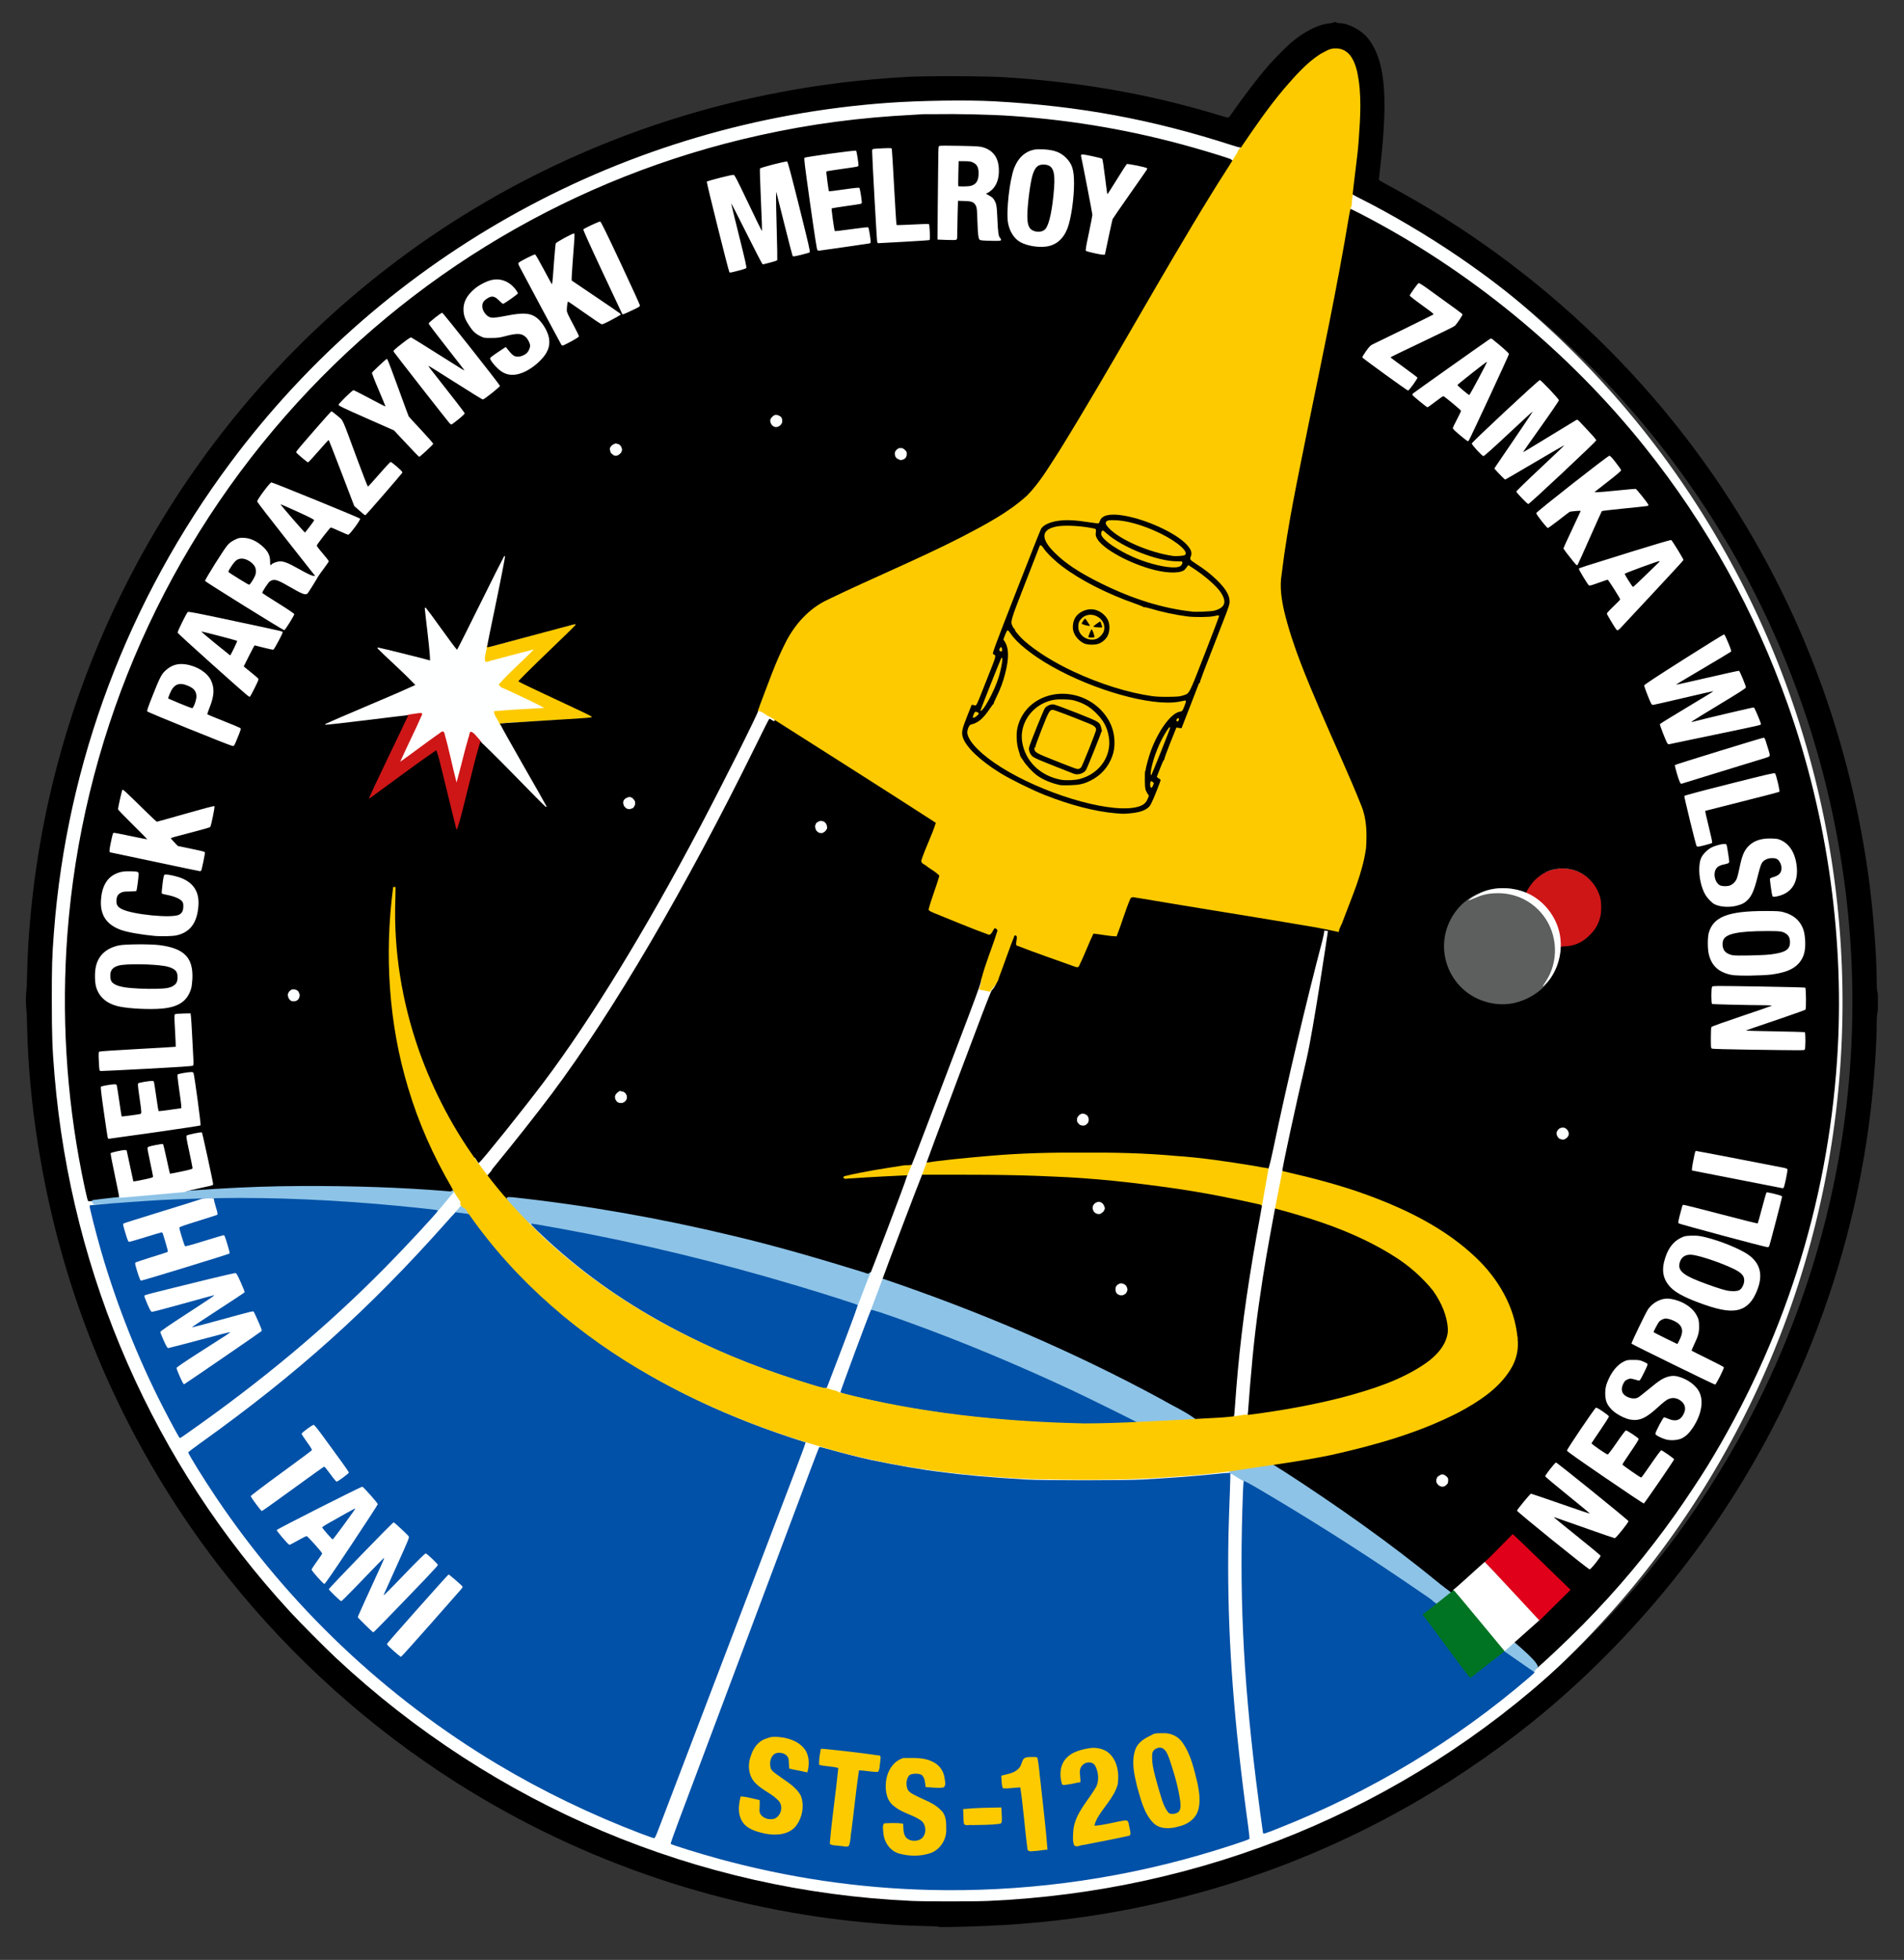<?xml version="1.0" encoding="UTF-8"?>
<svg   sodipodi:version="0.32" version="1.0" viewBox="0 0 583 600" xmlns="http://www.w3.org/2000/svg" xmlns:sodipodi="http://inkscape.sourceforge.net/DTD/sodipodi-0.dtd">
<rect x="0" y="0" width="583" height="600" fill="#333333" stroke="none"/>
<sodipodi:namedview bordercolor="#666666" borderopacity="1.0" pagecolor="#ffffff" showguides="true"/>
<g transform="matrix(.057 0 0 .057 82.097 67.508)">
<path transform="matrix(69.452 0 0 70.396 1095.6 1708.2)" d="m106 35.362a69.5 69.5 0 1 1-139 0 69.5 69.5 0 1 1 139 0z" fill="#feffff" sodipodi:cx="36.5" sodipodi:cy="35.362141" sodipodi:rx="69.5" sodipodi:ry="69.5" sodipodi:type="arc"/>
<path transform="matrix(52.467 0 0 52.467 -18725 -16262)" d="m491.5 384.11a8.5 9 0 1 1-17 0 8.5 9 0 1 1 17 0z" fill="#5d5f5f" sodipodi:cx="483" sodipodi:cy="384.11218" sodipodi:rx="8.5" sodipodi:ry="9" sodipodi:type="arc"/>
<path d="m1652.9 2166.8c-155.8 35.4-308.9 83.7-464 122.9 1.2-11.1-14.8-12.9-14.5-1-0.7 26.1-14.7 53.1-8.6 78.5 10 8.3 25.6-4.3 37.8-4.9 74-20 152.8-40.5 224-58.9-59.4 62.2-126.2 117.8-182.9 182.1-10.3 4.1 0.3 16.7 7 21.4 57 24.3 113.3 52.9 170 79 20.7 10.4 41.3 20.9 61.7 31.8-90.1 5.6-180.8 9.3-270.3 17.8 0.8 25.5 23.1 45 29.8 68.6 4.7 11.1 11.6 1.1 13.1-4.3 55.9-5 112.8-5.3 169-9.6 104.5-7.2 209.3-10.8 313.6-19.3 10.7 0.6 16.5-13.7 4.6-16.7-126.4-61.1-255.5-117.7-380.4-181.5 98.7-105.1 207.9-202.3 308.5-306.1-6.1 0.2-12.3-0.3-18.4 0.2z" fill="#fdca00"/>
<path d="m809.02 2645.6c-26.37 5.7-55.85 3.4-78.71 19.2 24.76 0.3 3.38 21-0.21 33.7-64.02 135.8-131.79 270.2-192.49 407.2-1.62 20.3 20.93 3 28.9-3.9 111.26-80.6 220.78-163.7 334-241.6 25.2 77.1 39.87 157.7 60.77 236.3 15.02 59.1 28.3 119.4 44.32 177.8 5.2 12.9 18.7 9.1 17.9-3.7 45.8-151.3 75.1-307.4 121.2-458.5 8-8.4-7.8-20.8-13.4-29.1-13-12.7-23.9-31.1-41-37.4-11.2 1.2-7.9 20.9-13.6 29.7-23.6 80.2-41.7 162.5-64.5 242.8-22.9-89.2-41.19-180-66.22-268.6-10.57-15-25.56 7.6-36.79 12.4-67.22 47.6-132.28 97.4-199.61 145 37.59-84.9 80.61-168.2 117.45-253.5 1.99-12.4-9.87-6.6-18.01-7.8zm6135.4 834.4c-19.5-0.1-38 5.7-57.6 10.3-58 19.3-106.8 65-131.9 120.4-25-6.3-8.7 8.4-0.3 17.5 54.9 27.2 105.9 69 136 123.5 27.3 43.6 34.2 94.3 43.5 143.8-1.7 23.3 19.9 14.9 35.4 14.7 73.3-2.1 137.8-50.5 173.5-112.3 26.9-48.5 30.3-108.1 17.6-161.4-24.6-88.2-109.6-156.6-202.5-156.5-4.5-0.1-9.1-0.1-13.7 0z" fill="#ce1617"/>
<path d="m5729.3-1066.4c-0.2 0.2-1.5 1.5-1.7 1.6h-1.6c-0.4 0.2-2.4 1.2-3.3 1.6-5.4 1.7-15.2 4.1-24.6 5-53.4 4.8-124.8 39.5-193.4 95.06-28.9 23.37-98.2 92.63-132.8 132.8-55.4 64.25-132.9 165.44-188.6 245.94-8.8 12.77-15.4 21.45-19.7 26.23-0.3 0.31-1.4 1.38-1.6 1.64-0.2 0.21-1.4 1.46-1.6 1.64-0.2 0.15-1.5 1.47-1.7 1.64-0.2-0.01-1.5 0.01-1.6 0-0.4 0-1.6-0.01-1.7 0-0.2 0.01-1.4 0.01-1.6 0-0.2 0.01-1.5 0-1.6 0-7.7-1.76-41.8-11.99-78.7-22.95-359-106.42-719.8-168.46-1119.9-193.47-104.1-6.51-422.4-7.55-523-1.64-250.2 14.68-451.4 39.32-678.8 81.98-747.4 140.22-1455.9 451.64-2059.3 905.05-519.42 390.31-956.51 876.78-1288.7 1434.6-274.73 461.3-472.1 958.5-587 1482.2-65.4 298.2-105 622.3-111.5 911.6-0.9 41.4-1.9 75.6-3.3 83.7v1.6c-1.2 5.2-3.2 29.2-3.2 57.4 0 26.3 2 50 3.2 57.4 0 0.1 0.1 1.4 0 1.6v1.6c1.4 8.1 2.4 42.3 3.3 83.7 9.2 401.5 76.6 835.2 193.5 1242.8 179.29 625.1 483.68 1211.3 891.93 1721.5 341.58 427 759.83 802.5 1224.8 1096.9 676.7 428.5 1448.5 686.9 2241.3 752.6 106 8.8 164.3 12.6 255.8 14.7 42.3 1 79.6 2 86.9 3.3v1.6h1.6c21.5 3.4 223.3-2.4 349.2-9.8 797.1-46.9 1557.5-276.2 2236.4-673.9 230.4-134.9 468-301.4 673.9-473.8 250.8-210 488.7-455.2 693.5-711.6 579.4-725.1 946-1598.5 1054.3-2513.5 19.2-162.3 32.8-362.4 32.8-478.7 0-23.6 2-41.2 3.3-47.6v-3.2c0.1 0 1.4-0.1 1.6 0v-1.7c1.3-6.9 1.6-26 1.6-52.4 0-27.5-0.3-46.6-1.6-52.5-0.3-0.3-1.3-1.4-1.6-1.6v-1.7c-1.3-5.5-3.3-23.5-3.3-49.2 0-149.3-20-403.1-47.6-595.1-90.8-633.5-293.9-1229.5-606.6-1775.7-461.2-805.6-1144.9-1468.9-1967.5-1910.1-24.8-13.32-45.9-25.39-50.8-29.53-0.2-0.13-1.3-1.28-1.7-1.64v-3.28c0.3-6.29 2.2-21.86 8.2-75.42 43.2-382.56 23.2-574.29-72.1-686.99-33.8-39.94-102.7-75.24-147.6-75.44-1.1 0-3.7 0.1-4.9 0-0.6-0.3-2.7-1.3-3.3-1.6h-4.9c-0.2-0.2-1.5-1.5-1.6-1.7h-3.3c-0.4-0.3-1.6-1.5-1.7-1.6h-1.6c-0.3-0.3-1.4-1.3-1.6-1.6-0.3 0-1.4-0.1-1.7 0h-1.6zm86.9 919.77c0.1 0.17 1.5 1.49 1.6 1.64 6.4 4.79 25.2 15.03 47.6 26.23 168.4 84.353 366.4 201.42 534.5 316.44 1095.1 749.26 1826.9 1896.5 2044.5 3202.1 120.5 722.6 76.1 1459.3-129.5 2156-214.2 725.8-594.5 1390-1113.3 1944.6-59.9 64-190.1 194.8-250.8 250.8-843.2 777.2-1923.7 1223-3082.4 1274-77.1 3.4-332.4 3.5-409.9 0-1153-51.8-2243.6-511.2-3092.3-1303.5-63.03-58.8-195.76-192.7-250.84-252.5-729.38-792.4-1171.1-1797.7-1262.5-2875.8-12.3-145.4-14.6-212.7-14.8-403.3-0.1-185.5 0.9-232.4 11.5-370.6 69.9-910.4 397.76-1780 947.68-2518.4 839.97-1127.8 2126.1-1831.9 3531.6-1933 173.2-12.51 427-16.19 572.3-8.24 459.3 25.11 846.2 97.25 1272.3 234.46 20.6 6.65 39.2 12.09 45.9 13.11 0.2 0.02 1.5 0 1.6 0 2.5-3.35 595.6 240.47 595.2 245.94zm-2290.5-424.65c-19.8 0.75-39 2.43-55.8 3.28-295.9 15.01-554.4 49.52-827.9 109.85-990.1 218.35-1879.8 744.41-2549.6 1508.4-682.43 778.5-1093.2 1755.5-1170.7 2782.4-32.1 426.4-6.6 860.8 77.1 1283.8 14.31 72.3 28.79 136.2 32.8 147.6 0.15 0.1 1.45 1.4 1.64 1.6 0.54 0.3 2.68 1.4 3.28 1.7h8.2c5.95-1 42.54-5.5 80.34-9.9 35.43-4.1 65.95-8.4 70.5-9.8 11.41-2 333.55-32.3 352.51-32.8 0.34 0.3 1.4 1.4 1.64 1.6h1.64c0.56 0.1 2.68 0 3.28 0 0.56-0.3 2.7-1.3 3.28-1.6h1.64c30.39-3.9 221.65-13.9 367.26-19.7 118.61-4.7 531.59-4.7 647.64 0 115.5 4.7 242.46 12.5 321.35 18.1 37.74 2.6 59.74 3.5 73.78 3.2l-4.91 23 337.73 22.9-3.3-14.7 11.5 1.6c590.3 65.7 1195 192 1760.9 367.3 33.4 10.3 64.9 20.4 88.6 27.9l-24.6 29.5 193.4 88.5 16.4-57.4h1.7c9.9 3.6 20.8 8.4 34.4 13.1 286.8 99.8 542.2 200 805 318.1 238.9 107.4 528.2 252.1 729.7 365.7l21.3 13.1-93.5 68.8 573.9 314.8 83.6-44.2c254 165.4 538.9 371.9 762.4 552.5 28.5 23.1 53.7 42.8 55.7 44.3 4.8 3.5 319.8 268.8 339.4 286.9v1.6l3.3 3.3c4.7 5 14.1 13.4 23 21.3 14.2 12.6 46.7 42.5 73.7 67.3 25.4 23.2 48.8 43.5 52.5 45.9 15.7-8.5 161.3-145.3 250.9-236.1 187.2-190 346.4-380.3 500-596.8 44.2-62.2 130.6-191.6 168.9-254.2 408.7-666.6 643.9-1402.7 696.8-2179 43.4-636.5-49-1302.8-263.9-1910.1-178.4-504-433.6-966-769-1385.4-412.1-515.44-945.6-952.5-1528.1-1252.7-36.3-18.681-52-25.898-59-27.852-0.2 0-1.5-7e-3 -1.7 0-0.1-5e-3 -1.2 2e-3 -1.6 0-0.2-0.011-1.5 2e-3 -1.6 0v1.64c-0.2 0.18-1.5 1.491-1.7 1.64-0.8 3.803-630.6-258.3-627.9-265.61v-1.64c-10.1-5.44-116.8-38.61-200.1-62.31-318-90.56-641-147.44-975.5-170.51-117.7-8.13-289.9-11.97-424.7-9.84-9.4 0.15-18.7-0.22-27.8 0-6.9 0.16-13.1-0.25-19.7 0zm-801.8 1615h8.2c0.6 0.3 2.8 1.4 3.3 1.6 0.6 0 2.7 0.1 3.3 0 0.5 0.3 2.7 1.4 3.3 1.7 1.9 0.9 4.8 2.3 6.5 3.3 1.4 0.9 3.5 2.1 4.9 3.2l3.3 3.3c0.3 0.6 1.4 2.7 1.7 3.3 1.5 2.7 2.6 6.6 3.2 9.8 0.1 0.3 0 1.4 0 1.7 0.1 2.1 0.1 4.8 0 6.5 0.1 0.6 0 2.8 0 3.3 0 0.2 0.1 1.5 0 1.7-0.2 0.6-1.4 2.6-1.6 3.2v1.7c-1.7 3.5-5.1 8.4-8.2 11.4-0.3 0.3-1.4 1.5-1.6 1.7-1.4 1.1-3.6 2.4-5 3.3-1.7 1-4.7 2.6-6.5 3.2-1.8 0.7-4.7 1.4-6.6 1.7h-8.2c-2.1-0.5-5.7-2.1-8.2-3.3-0.9-0.5-2.5-1.1-3.2-1.6l-1.7-1.7c-1.7-1.4-4.9-4.6-6.5-6.5-1.1-1.8-2.5-4.9-3.3-6.6-0.3-0.6-1.4-2.7-1.7-3.3-0.4-1.2-1.3-3.7-1.6-4.9v-11.5c0.3-0.5 1.3-2.7 1.6-3.2v-1.7c0.3-0.3 1.4-1.3 1.7-1.6 0.3-0.6 1.3-2.7 1.6-3.3 0.3-0.3 1.4-1.4 1.7-1.6 0.3-0.4 1.4-1.5 1.6-1.7 1.3-1.4 3.5-3.6 4.9-4.9 0.2-0.1 1.3-1.3 1.7-1.6 0.2-0.3 1.3-1.4 1.6-1.7 0.6-0.3 2.7-1.4 3.3-1.6 0.6-0.3 2.7-1.4 3.3-1.7h1.6c0.1-0.1 1.5-1.4 1.6-1.6zm-860.7 154.1h8.2c0.5 0.3 2.7 1.4 3.2 1.7 0.6-0.1 2.7 0 3.3 0 0.6 0.3 2.7 1.3 3.3 1.6h1.6c0.5 0.3 2.5 1.2 3.3 1.6 0.2 0.2 1.5 1.5 1.6 1.7 0.2 0.1 1.5 1.4 1.7 1.6 0.3 0.3 1.4 1.4 1.6 1.7 0.2 0.1 1.3 1.3 1.7 1.6 0.1 0.1 1.4 1.5 1.6 1.6 0.3 0.6 1.4 2.7 1.6 3.3 0.5 0.9 1.4 2.7 1.7 3.3 0.4 0.7 1.2 2.4 1.6 3.3 0.6 1.7 1.4 4.8 1.7 6.5v8.2c-0.3 0.6-1.4 2.8-1.7 3.3-0.4 1.2-1.1 3.6-1.6 4.9-0.3 0.5-1.2 2.5-1.7 3.3-0.2 0.3-1.3 1.4-1.6 1.7-1.1 1.3-3.6 3.7-4.9 4.9-1.6 1.2-4.4 3.5-6.6 4.9-0.9 0.5-2.4 1.1-3.2 1.6l-1.7 1.7h-1.6c-2 0.7-3.6 1.2-4.9 1.6h-6.6c-0.3-0.1-1.3 0.1-1.6 0-0.9-0.3-2.5-1.4-3.3-1.6-0.4-0.1-1.3 0.1-1.7 0-0.6-0.2-2.6-1.4-3.2-1.7-0.2-0.2-1.5-1.5-1.7-1.6-0.2-0.2-1.3-1.5-1.6-1.7-1.4-1-3.7-2.2-4.9-3.2-0.6-0.6-2.8-2.7-3.3-3.3-0.2-0.2-1.5-1.5-1.7-1.6-1-1.8-2.5-4.9-3.2-6.6v-1.6c-0.5-2.1-1.3-4.7-1.7-6.6 0-0.3 0.2-1.2 0-1.6-0.3-1-1.4-2.7-1.6-3.3v-3.3c0.3-1.5 1.2-3.8 1.6-4.9 0.4-0.8 1-2.2 1.7-3.3 0.9-1.5 2.4-3.8 3.2-4.9l1.7-1.7c0.7-0.7 2.5-2.5 3.3-3.2 0.2-0.3 1.3-1.4 1.6-1.7 2-1.4 5.9-3.7 8.2-4.9h1.6c0.3-0.3 1.4-1.3 1.7-1.6h1.6l1.7-1.7zm1524.8 24.6c0.3-0.1 1.3 0.2 1.6 0h9.8c0.8 0 2.4 0.1 3.3 0h3.3c0.6 0.3 2.7 1.4 3.3 1.7 1.1 0.4 2.4 1.1 3.3 1.6 1.3 0.8 3.5 2.2 4.9 3.3l8.2 8.2c0.9 1.2 2.6 3.7 3.3 4.9 0.3 0.6 1.2 2.4 1.6 3.3v16.4c-0.3 0.5-1.3 2.7-1.6 3.2-0.5 0.9-1.5 2.8-1.7 3.3-0.1 0.2 0.1 1.5 0 1.7-0.2 0.6-1.4 2.6-1.6 3.2l-1.7 1.7c-0.2 0.3-1.4 1.4-1.6 1.6-0.6 0.7-2.4 2.5-3.3 3.3-0.8 0.4-2.6 1.3-3.3 1.6-4.9 2.5-9.4 4.3-13.1 5h-8.2c-1.7-0.8-5.1-2.6-6.5-3.3-2.3-1-4.7-2.1-6.6-3.3-0.6-0.3-2.7-1.4-3.3-1.6-0.3-0.4-1.5-1.5-1.6-1.7-0.3-0.2-1.4-1.3-1.7-1.6-0.1-0.2-1.4-1.5-1.6-1.7-0.3-0.5-1.4-2.7-1.6-3.2l-1.7-1.7c-0.3-0.5-1.3-2.7-1.6-3.3v-3.2c-0.1-0.3 0.1-1.3 0-1.7-0.3-0.9-1.5-2.6-1.7-3.3v-6.5c0.1-0.3 0-1.4 0-1.6 0.5-1.9 1.5-3.9 1.7-5v-3.2c0.2-0.2 1.5-1.5 1.6-1.7 1.1-1.7 3-4.4 4.9-6.5l1.7-1.7c0.2-0.1 1.4-1.5 1.6-1.6 0.9-0.6 2.5-1.2 3.3-1.7 0.3-0.3 1.4-1.3 1.6-1.6 0.7-0.3 2.7-1.3 3.3-1.6 0.3-0.2 1.4-1.5 1.7-1.7zm-2120 580.4h4.9c-0.2 7.7-20.7 115.4-47.5 244.3-26 124.8-47.6 229.3-49.2 242.7v1.6h3.3c5.5-0.1 20.2-3.5 49.1-11.5 19.7-5.3 85.7-22.8 268.9-72.1 42.8-11.5 89.4-23.6 105-27.9 24.2-6.5 37.8-10.4 44.2-11.4h1.7c0.2-0.1 1.4 0 1.6 0h1.6c0 0.1 0.1 1.4 0 1.6 0.1 0.2 0 1.5 0 1.6-8.5 11.3-57.6 57.8-203.3 198.4-52.1 50.3-95.5 94.4-103.3 103.3v1.7c0.2 0.1 1.5 1.4 1.7 1.6 13.6 7.8 72.9 36.3 142.6 68.9 197 91.9 239 111.9 247.6 118l1.6 1.6c0.1 0.1 0 1.3 0 1.7-1 0.4-3.4 1.3-4.9 1.6-13.5 2.6-54.2 5.6-157.4 11.5-33.7 1.9-81.1 5.1-104.9 6.6s-69.6 4.7-101.7 6.5c-77 4.4-107 6.5-118 8.2h-4.9v3.3c3.5 8.4 57.3 105.5 122.9 219.7 65.7 114.2 120.5 210.9 124.6 219.7 0.2 0.2 1.5 1.5 1.7 1.6v1.7c-0.3 0.3-1.3 1.3-1.7 1.6h-3.2c-7.1-5.3-85.1-84.4-177.1-178.7-87.7-89.8-162-162.3-173.8-172.1-3.5 10.5-19.5 65.5-36.1 131.1-18.2 72.3-44.5 178.7-59 236.1-12.3 48.8-25.1 91.4-29.5 103.3v1.7h-1.6l-1.7-1.7c-0.3-0.5-1.4-2.7-1.6-3.3-0.6-1.3-1.2-3.3-1.7-4.9-3-11.3-57.96-236-86.86-354.1-7.15-29.2-14.79-51.6-18.04-59.1 0-0.1-0.01-1.4 0-1.6h-1.64c-10.64 6.6-87.72 60.6-177.07 126.3-89.35 65.6-165.53 121.5-177.08 129.5-0.29 0.3-1.35 1.3-1.64 1.6h-3.28c0.01-0.2 0-1.5 0-1.6v-1.7c5.38-13.2 49.38-107.6 103.3-219.7 53.91-112 99.55-207.1 104.93-219.7 0-0.1 0.01-1.4 0-1.6 0.01-0.2 0-1.5 0-1.6-0.2 0-1.49-0.1-1.64 0h-1.64c-1.77 0-99.59 11.3-218.06 26.2-114.77 14.4-211.56 24.8-219.71 24.6h-3.28c0.02-0.4 0.02-1.6 0-1.7-0.01-0.1 0-1.5 0-1.6 0.34-0.3 1.47-1.5 1.64-1.6h1.64c8.7-4.8 114.91-51.2 242.66-105 119.76-50.4 220.34-94.8 237.74-103.3-7.41-8.1-48.53-50.4-100.01-98.3-51.49-48-95.8-90.2-103.3-98.4v-1.7c0.42-0.4 1.42-1.4 1.64-1.6 0-0.4 0.01-1.5 0-1.6 16.31 2.5 252.63 61.1 277.09 68.8 0.15 0.2 1.46 1.5 1.64 1.7 0.45-0.5 1.54-1.6 1.64-1.7-0.01-0.2 0-1.5 0-1.6-0.01-0.3-0.02-1.5 0-1.7 0.02-0.3-0.02-1.2 0-1.6 0.25-13.6-2.63-51.2-13.12-142.6-7.32-63.8-14.07-118-14.75-131.2-0.01-0.4 0-1.4 0-1.6v-1.7h6.56c-0.02 0.2-0.01 1.5 0 1.7 7.82 8.9 43.68 56.9 83.61 113.1 38.6 54.3 73.13 100 82.03 109.8 0.1 0 1.4 0.1 1.6 0 7.7-13.1 61.5-119.6 124.6-247.5 63-127.8 117.8-236 126.2-250.9 0-0.1 0.1-1.4 0-1.6h1.7v-1.7zm667.3 1293.7c0.1 0 1.5-0.1 1.6 0 0.6-0.1 2.6-0.1 3.3 0h6.6l1.6 1.6h1.7l1.6 1.6h1.6c0.6 0.3 2.7 1.4 3.3 1.7 0.2 0.1 1.5 1.4 1.7 1.6 0.1 0.2 1.3 1.3 1.6 1.7 0.3 0.3 1.3 1.2 1.6 1.6 2.3 2.4 5.1 5.9 6.6 8.2 0.4 0.9 1.4 2.8 1.6 3.3 0.6 1.3 1.3 3.7 1.7 4.9v13.1c-0.4 1.2-1.2 3.8-1.7 4.9-0.4 0.9-1.3 2.7-1.6 3.3s-1.2 2.4-1.7 3.3c-0.8 1.3-2.2 3.5-3.2 4.9-0.9 0.9-2.8 2.7-3.3 3.3-0.2 0.1-1.5 1.5-1.6 1.6h-1.7c-1.2 0.5-3.5 1.2-4.9 1.7-0.3 0-1.2-0.2-1.6 0-1 0.3-2.7 1.4-3.3 1.6-0.3 0.1-1.2-0.1-1.7 0-0.9 0.3-2.7 1.5-3.2 1.6h-1.7c-0.2 0.1-1.5 0-1.6 0-0.2-0.1-1.5-1.4-1.7-1.6h-4.9c-0.6-0.3-2.7-1.3-3.3-1.6h-1.6c-0.5-0.3-2.4-1.2-3.3-1.7-0.1-0.2-1.5-1.5-1.6-1.6-2.4-1.8-4.7-4.3-6.6-6.6-0.2-0.1-1.5-1.5-1.6-1.6-0.3-0.6-1.4-2.7-1.7-3.3-0.1-0.2-1.4-1.5-1.6-1.6-0.5-1.4-1.2-3.7-1.6-5 0-0.5-0.1-2.7 0-3.2-0.3-0.6-1.4-2.7-1.7-3.3v-6.6c0.3-1.8 1.2-5 1.7-6.5 0.1-0.3-0.2-1.2 0-1.7 0.2-0.7 1.4-2.7 1.6-3.2 0.3-0.3 1.3-1.4 1.6-1.7s1.4-1.3 1.7-1.6c0.2-0.3 1.4-1.4 1.6-1.7 0.3-0.2 1.4-1.3 1.7-1.6 0.2-0.3 1.3-1.4 1.6-1.6 0.2-0.2 1.4-1.5 1.6-1.7 1.4-0.7 3.6-1 5-1.6 0.5-0.3 2.7-1.4 3.2-1.7 0.6-0.2 2.7-1.3 3.3-1.6h1.7c0.1-0.2 1.5-1.5 1.6-1.6zm1031.3 127.8h4.9c0.2 0.1 1.3 0.1 1.7 0 0.5 0.3 2.7 1.4 3.2 1.7h3.3c0.6 0.3 2.7 1.3 3.3 1.6h1.6l1.7 1.7c0.5 0.2 2.7 1.3 3.2 1.6 0.2 0.2 1.5 1.5 1.7 1.6 0.1 0.2 1.3 1.3 1.6 1.7 0.3 0.2 1.4 1.4 1.7 1.6 0.9 1.3 2.6 3.9 3.2 4.9l1.7 1.7v3.3l1.6 1.6v1.6c0.7 2.4 1.4 5.8 1.7 8.2v1.7c0 1-0.1 3.7 0 4.9v1.6c-0.3 0.6-1.4 2.8-1.7 3.3-0.7 1.4-2.2 3.5-3.3 4.9-1.3 1.8-3.2 4.9-4.9 6.6-1 1-3.7 2.3-4.9 3.3-0.4 0.3-1.2 1.3-1.6 1.6-0.6 0.3-2.8 1.4-3.3 1.6-0.9 0.5-2.1 1.1-3.3 1.7-0.3 0.1-1.3 1.5-1.6 1.6s-1.4-0.1-1.7 0h-4.9c-0.9 0-2.6 0.1-3.3 0h-1.6c-1.5-0.2-4.8-1.1-6.6-1.6-0.8-0.4-2.7-1.3-3.2-1.7-1.2-0.6-3.9-2.4-5-3.2-0.3-0.4-1.4-1.5-1.6-1.7-0.5-0.4-2.4-2.4-3.3-3.2-0.2-0.2-1.5-1.5-1.6-1.7-1.9-2.6-3.8-6.8-4.9-9.8v-1.7c-0.5-1.8-1.4-4.8-1.7-6.5-0.1-1.7-0.1-4.5 0-6.6v-3.3c0.3-0.5 1.4-2.7 1.7-3.2 0.6-1.2 1.2-2.5 1.6-3.3 0.1-0.2-0.1-1.4 0-1.7 0.2-0.7 1.4-2.7 1.6-3.2l3.3-3.3c0.6-0.3 2.7-1.4 3.3-1.7l1.6-1.6c0.3-0.3 1.4-1.3 1.7-1.6h1.6c0.6-0.3 2.8-1.4 3.3-1.7l1.6-1.6h5c0.2-0.3 1.3-1.4 1.6-1.7zm3967.8 255.8c1.8-0.3 4.5 0.1 6.5 0 17.8-0.9 36.5 0.8 50.9 3.3 77.6 13.5 142.5 74.2 163.9 152.5 7.2 26.2 7.1 80.8 0 106.6-10.1 36.9-25 64-54.1 93.4-40.6 41-79.4 58.7-132.8 62.3l-26.2 1.7-3.3 29.5c-8.8 73.6-35.5 132.9-83.6 183.6-46.4 48.8-117.2 84.2-183.7 93.5-50.1 6.9-100.1 1.1-149.2-16.4-176.7-63.2-258-268.7-170.5-436.2 72-137.7 233.6-202 378.8-150.8 12.3 4.3 23.2 9 26.2 9.8 0.1 0 1.6-1.5 1.6-1.6v-1.7c0.3-0.5 1.4-2.6 1.7-3.2v-1.7c4.9-13 27.1-44.5 42.6-60.6 21-21.9 52.4-42.9 80.3-52.5 12.5-4.3 29.2-8.2 46-9.8 2-0.2 3-1.3 4.9-1.7zm-2311.8 152.5c-3.3 6.7-19.3 52-37.7 104.9-19.1 54.7-35.9 101.3-37.8 105-5 0.2 382.9-162.7 165.6-198.4-44.6-7.3-77.1-11.4-86.9-11.5h-3.2zm-4494.1 496.8c0.28-0.1 1.38 0.1 1.64 0h13.12c0.57 0.3 2.71 1.3 3.27 1.6 1.32 0.4 3.48 1.1 4.92 1.7 0.27 0.1 1.35-0.2 1.64 0 0.3 0.1 1.38 1.5 1.64 1.6 1.08 0.8 3.68 2.3 4.92 3.3 0.26 0.3 1.39 1.4 1.64 1.6 0.28 0.6 1.37 2.7 1.64 3.3 0.15 0.2 1.46 1.5 1.64 1.7-0.01 0.1 0 1.4 0 1.6 0.29 0.6 1.35 2.7 1.64 3.3 0.15 0.1 1.45 1.4 1.64 1.6-0.01 0.6 0.02 2.7 0 3.3 0.31 0.6 1.35 2.7 1.64 3.3 0.11 1.1 0 3.8 0 4.9 0.01 0.6 0 2.7 0 3.3-0.29 0.5-1.33 2.7-1.64 3.2 0.02 0.6-0.01 2.8 0 3.3-0.42 0.9-1.39 2.8-1.64 3.3-0.28 0.5-1.2 2.4-1.64 3.3-0.26 0.5-1.35 2.7-1.64 3.3-0.45 0.4-1.53 1.5-1.64 1.6-0.21 0.2-1.42 1.4-1.64 1.6-0.23 0.2-1.4 1.5-1.64 1.7-2.45 1.8-5.9 3.8-8.2 4.9h-1.64c-0.6 0.2-2.6 1.4-3.27 1.6-0.21 0.1-1.47 0-1.64 0-0.19 0.1-1.43 0-1.64 0h-3.28c-0.76 0.1-2.53 0.1-3.28 0-0.57 0.1-2.71 0-3.28 0-0.57 0.1-2.71 0-3.28 0-0.57-0.2-2.71-1.3-3.28-1.6-0.67-0.3-2.45-1.2-3.28-1.6-3.35-2.3-7.44-6.4-9.84-9.9-0.98-1.6-2.48-4.6-3.28-6.5-0.53-1.6-1.33-4.9-1.63-6.6-0.07-0.2 0.13-1.2 0-1.6-0.34-1-1.47-2.7-1.64-3.3 0-0.2-0.01-1.5 0-1.7-0.01-0.3-0.02-1.5 0-1.6-0.01-0.2 0-1.5 0-1.6 0.31-1.3 1.19-3.8 1.64-5 0.29-0.5 1.36-2.7 1.63-3.2 0.54-1.4 0.93-3.6 1.64-4.9 0.16-0.3 1.48-1.4 1.64-1.7 0.27-0.4 1.35-1.3 1.64-1.6 1.95-2.3 4.47-5.2 6.56-6.6 0.81-0.4 2.58-1.3 3.28-1.6 1.32-0.7 3.54-2.7 4.92-3.3zm1759.2 546h6.6c0.6 0.3 2.7 1.3 3.3 1.6 2.4 0.3 5.8 1.1 8.2 1.7h1.6c0.8 0.3 2.6 1.2 3.3 1.6 1.1 0.6 3.5 2.2 4.9 3.3 0.9 0.9 2.9 2.8 3.3 3.3 1.3 1.4 3.9 4.9 4.9 6.5v1.6c0.3 0.6 1.4 2.8 1.7 3.3 0.3 0.6 1.3 2.7 1.6 3.3v11.5c-0.3 1.7-1 4.7-1.6 6.5-0.4 0.9-1.1 2.2-1.7 3.3-0.9 1.5-2.3 3.7-3.3 4.9-0.4 0.5-1.4 1.4-1.6 1.7l-3.3 3.3c-2.4 1.8-5.9 3.7-8.2 4.9-0.3 0.1-1.3-0.1-1.6 0-0.4 0.1-1.3 1.5-1.7 1.6-1.4 0.3-3.6-0.2-4.9 0-0.3 0.1-1.2 0-1.6 0h-11.5l-1.6-1.6h-1.7c-0.6-0.3-2.7-1.3-3.2-1.7-0.8-0.4-2.4-1-3.3-1.6-0.2-0.1-1.5-1.5-1.7-1.6-0.3-0.4-1.5-1.6-1.6-1.7-0.2-0.2-1.5-1.4-1.6-1.6-0.5-0.7-1.3-2.7-1.7-3.3l-1.6-1.6c-0.5-0.9-1.3-2.6-1.7-3.3-0.2-0.2-1.5-1.5-1.6-1.7v-1.6c-0.9-3-1.6-7.9-1.6-11.5 0-0.3-0.1-1.5 0-1.6-0.1-0.2 0-1.5 0-1.7 0.2-0.5 1.3-2.7 1.6-3.2 0.1-0.3-0.1-1.2 0-1.7 0.2-0.7 1.4-2.7 1.6-3.3 1.2-1.8 3.6-4.9 5-6.5 0.3-0.4 1.2-1.3 1.6-1.6 0.4-0.4 1.2-1.3 1.6-1.7 2.5-2.3 6-5.1 8.2-6.5 0.9-0.5 2.7-1.4 3.3-1.7 0.3-0.3 1.4-1.3 1.6-1.6zm2482.4 121.3h9.8c0.6 0.3 2.7 1.3 3.3 1.6h3.3c2.6 1 6 3.6 8.2 5 0.5 0.2 2.7 1.3 3.2 1.6 0.2 0.1 1.4 1.3 1.7 1.6s1.4 1.4 1.6 1.7c0.2 0.2 1.5 1.4 1.7 1.6 0.7 1.4 1 3.6 1.6 4.9 0.7 1.6 2.5 4.5 3.3 6.6 0.1 0.3-0.1 1.4 0 1.6v8.2c-0.1 0.6 0 2.4 0 3.3v1.7c-0.4 1.4-1.3 3.7-1.7 4.9-0.1 0.3 0.2 1.2 0 1.6-0.2 0.9-1.3 2.6-1.6 3.3l-1.6 1.6c-1.6 2-4.6 4.9-6.6 6.6-0.3 0.3-1.4 1.3-1.6 1.6l-1.7 1.7h-1.6c-0.3 0.3-1.4 1.3-1.7 1.6h-1.6c-0.6 0.3-2.7 1.4-3.3 1.6-8.4 1.7-19-0.4-26.2-4.9-0.4-0.3-1.5-1.5-1.6-1.6l-1.7-1.7c-2.3-2.3-5.1-5.7-6.5-8.1l-1.7-1.7v-1.6c-0.3-0.6-1.3-2.7-1.6-3.3v-6.6c0-0.7-0.1-2.5 0-3.2v-6.6c0.3-0.3 1.3-1.4 1.6-1.6 0.1-0.3-0.1-1.3 0-1.7 0.3-0.9 1.4-2.6 1.7-3.3l1.6-1.6c0.3-0.6 1.4-2.7 1.6-3.3 0.3-0.2 1.4-1.4 1.7-1.6 0.2-0.3 1.4-1.4 1.6-1.7 0.3-0.2 1.4-1.4 1.7-1.6l1.6-1.6c0.5-0.3 2.7-1.4 3.3-1.7l1.6-1.6c1.3-0.5 3.8-1.3 4.9-1.7 0.3-0.3 1.4-1.3 1.7-1.6zm2575.8 75.4h16.3c0.6 0.3 2.8 1.4 3.3 1.7h1.7l1.6 1.6c0.6 0.3 2.7 1.4 3.3 1.6 0.1 0.2 1.5 1.5 1.6 1.7 1.5 1.3 3.8 3.6 4.9 4.9 0.2 0.2 1.5 1.5 1.7 1.6 0.3 0.6 1.4 2.8 1.6 3.3l1.7 1.7v1.6c0.3 0.6 1.3 2.7 1.6 3.3 0.4 1.5 1.3 4.7 1.6 6.5v3.3c0 0.7 0.1 2.5 0 3.3-0.2 1.5-1 4.8-1.6 6.6-1.5 3.4-4.4 7.7-8.2 11.4-1.8 1.5-5.3 4-6.6 4.9-1 0.8-3.6 2.6-4.9 3.3h-1.6c-1.7 0.4-4.4 1.3-6.6 1.7-0.8 0.1-2.5 0-3.2 0h-1.7c-1.2-0.3-3.8-1.3-4.9-1.7h-1.6c-0.2 0-1.5 0.1-1.7 0-0.7-0.2-2.7-1.4-3.3-1.6h-1.6c-1.3-0.8-4-2.6-4.9-3.3-0.2-0.2-1.5-1.5-1.7-1.6-3.2-3-6.4-7.6-8.2-11.5-0.4-1.2-1.3-3.7-1.6-4.9-0.4-1.2-1.4-3.8-1.6-4.9-0.2-1.8-0.2-4.9 0-6.6 0-0.3-0.2-1.2 0-1.6 0.3-1 1.4-2.8 1.6-3.3 0.4-1.3 1.1-3.7 1.6-4.9 0.8-1.4 2.6-4 3.3-5 1.7-2.2 4.2-4.7 6.6-6.5 0.1-0.2 1.5-1.5 1.6-1.7 0.6-0.2 2.6-1.4 3.3-1.6 0.2-0.1 1.5 0.1 1.6 0 0.6-0.3 2.8-1.4 3.3-1.6l1.7-1.7zm-2488.9 398.4h9.8c0.6 0.3 2.7 1.4 3.3 1.7h1.6c0.9 0.4 2.7 1.3 3.3 1.6s2.7 1.4 3.3 1.7c0.1 0.1 1.5 1.4 1.6 1.6 0.9 0.8 2.6 2.6 3.3 3.3l3.3 3.3c0.3 0.5 1.3 2.7 1.6 3.2l1.7 1.7v1.6c1.2 2.5 2.3 5.7 3.2 8.2 0.3 0.6 1.4 2.7 1.7 3.3v4.9c-0.3 1.2-1.3 3.8-1.7 4.9v1.7c-0.6 1.1-2.5 3.8-3.2 4.9-0.3 0.5-1.4 2.7-1.7 3.3l-4.9 4.9c-1.7 1.4-4.8 3.7-6.6 4.9-0.2 0.3-1.3 1.4-1.6 1.6-0.6 0.4-2.6 1.4-3.3 1.7h-1.6c-0.6 0.3-2.7 1.3-3.3 1.6h-9.8c-0.6-0.3-2.7-1.3-3.3-1.6h-1.6c-0.6-0.3-2.8-1.4-3.3-1.7h-1.7c-0.1-0.1-1.5-1.4-1.6-1.6-0.6-0.3-2.7-1.4-3.3-1.6-0.3-0.4-1.5-1.6-1.6-1.7-0.3-0.2-1.4-1.4-1.7-1.6-0.3-0.4-1.5-1.5-1.6-1.7-0.2-0.1-1.5-1.4-1.6-1.6-0.3-0.5-1.4-2.7-1.7-3.3s-1.3-2.6-1.6-3.3c-0.6-1.3-1.3-3.4-1.7-4.9-0.3-1.1-1.3-3.8-1.6-4.9v-3.3c0-0.7-0.1-2.4 0-3.2 0.4-2.2 1.3-4.9 1.6-6.6 0-0.1 0.1-1.5 0-1.6 0.8-1.4 2.5-3.9 3.3-5 0.9-1.2 3.5-4.7 4.9-6.5 0.2-0.1 1.2-1.2 1.7-1.7 0.6-0.2 2.7-1.3 3.3-1.6 0.2-0.3 1.3-1.3 1.6-1.6 0.8-0.5 2.6-1.3 3.3-1.7 1.3-0.5 3.9-1.3 4.9-1.6h1.6l1.7-1.7zm121.3 437.8h8.2c0.6 0.3 2.7 1.3 3.3 1.6 0.1 0 1.5 0.1 1.6 0 0.6 0.3 2.7 1.4 3.3 1.7h1.6c0.5 0.2 2.5 1.2 3.3 1.6l1.7 1.7c1.2 0.9 3.4 2.2 4.9 3.2 0.1 0.2 1.3 1.3 1.6 1.7 0.9 1.2 2.6 3.9 3.3 4.9 0.4 0.8 1.3 2.6 1.6 3.3 0.6 1.3 1.3 3.7 1.7 4.9 0.4 1.1 1.3 3.8 1.6 4.9v8.2c-0.3 0.6-1.3 2.7-1.6 3.3-0.7 2.1-1.9 5.9-3.3 8.2-1.2 1.9-3.6 5-4.9 6.6-0.3 0.2-1.4 1.3-1.7 1.6h-1.6c-2.4 1.9-5.4 3.7-8.2 4.9-0.6 0.3-2.7 1.4-3.3 1.7-0.2-0.1-1.5 0-1.6 0h-1.7c-0.8-0.1-2.5-0.1-3.2 0-1.8 0-4.9 0.1-6.6 0h-1.6c-0.4-0.1-1.3 0.1-1.7 0-0.3-0.2-1.3-1.6-1.6-1.7-1.4-0.6-3.7-1-4.9-1.6-0.5-0.3-2.5-1.2-3.3-1.7-0.2-0.1-1.5-1.5-1.7-1.6-0.5-0.3-2.7-1.4-3.2-1.6-0.2-0.3-1.2-1.2-1.7-1.7-0.3-0.5-1.3-2.7-1.6-3.3-0.4-0.8-1.3-2.5-1.7-3.2-0.3-0.7-1.3-2.7-1.6-3.3v-1.7c-0.3-0.5-1.3-2.7-1.6-3.2v-14.8c0.3-1.3 1.1-3.7 1.6-4.9 0.4-0.9 1.2-2.4 1.6-3.3 0.3-0.3 1.4-1.3 1.7-1.6 0.3-0.6 1.3-2.7 1.6-3.3l1.7-1.7c0.2-0.2 1.3-1.4 1.6-1.6 2.1-1.8 5.5-3.7 8.2-4.9 0.6-0.3 2.7-1.4 3.3-1.7 0.1 0.1 1.5 0 1.6 0 0.2 0.1 1.5 0 1.7 0 0.1-0.1 1.5-1.4 1.6-1.6zm1723.2 1026.4h11.5c0.5 0.3 2.7 1.3 3.3 1.6 0.8 0.4 2.7 1.4 3.2 1.7 0.6 0.2 2.5 1.2 3.3 1.6 0.2 0.2 1.5 1.5 1.7 1.6 0.5 0.3 2.7 1.4 3.2 1.7 0.2 0.1 1.3 1.3 1.7 1.6 0.3 0.4 1.2 1.3 1.6 1.7 0.3 0.2 1.4 1.3 1.7 1.6 0.3 0.4 1.3 1.3 1.6 1.6 1.2 1.5 2.7 3.8 3.3 5v1.6c0.1 0.6 1.3 2.6 1.6 3.3 0.1 0.2 0 1.4 0 1.6v6.6c0 3.2-0.8 8-1.6 11.5-0.1 0.2 0 1.4 0 1.6-0.4 0.9-1.3 2.7-1.7 3.3l-1.6 1.6c-0.3 0.4-1.3 1.3-1.6 1.7-2 2.2-4.4 5-6.6 6.5-1.2 0.7-3.4 2.4-4.9 3.3-0.8 0.5-2.5 1.3-3.3 1.6-1.8 0.6-5.1 1.4-6.6 1.7-1.3 0.1-3.8 0-4.9 0h-3.3c-0.2-0.1-1.3 0.1-1.6 0-0.3-0.2-1.3-1.5-1.6-1.7-1.5-0.6-3.8-1.1-5-1.6l-3.2-1.6c-1.3-0.8-3.8-2.4-5-3.3-0.1-0.2-1.4-1.5-1.6-1.7-1.4-1.7-4-5.2-4.9-6.5-0.8-1.1-2.5-3.6-3.3-4.9-0.5-1.5-1.4-5-1.6-6.6v-4.9c-0.1-0.7-0.1-2.7 0-3.3 0.3-1.9 1.2-5.1 1.6-6.6 0.3-0.5 1.3-2.7 1.6-3.2 0.3-0.6 1.4-2.7 1.7-3.3v-1.7l1.6-1.6c0.2-0.2 1.4-1.4 1.7-1.6 0.2-0.3 1.3-1.4 1.6-1.7 0.6-0.3 2.7-1.3 3.3-1.6 3.6-2.4 7.9-5.2 11.5-6.6 0.1-0.1 1.5-1.4 1.6-1.6z" sodipodi:nodetypes="csssssssssssssssssssssssssssssssssssssssssssssssssssssssssssssssssssssssssssccssssssssssssssssssssscsssssssssssssssssssssscccccsccccssscccccssssssscsssssssssssssssssssccsssssssssssssssssssssssssssssssssssssssssssssssssccssssssssssssssssssssssssssssssssssssssssssssssssssssssssssssccsssssssssssssssssssssssssssssssssssssssssssssssssssssssssssssssccsssssssssssssssssssssssssssssssssssssssssscssssssssssssssssssssssssssssssssscsssssssssssssssssssssssssssccssssssssssssssssssssssssssssssssssssssssssssssssssssssssssssssssccsssssssssssssssssssssssssssssssssssssssssssssssssssssssssssssssccssssscccsssssssssssssccsssssccssssssssssssssssssssssssssssssssssssssssssssssssssssssssccssssssssssssssssssssssssssssssssssssssssssssssssssssssssccssssssssssssssssssssssssssssssssssssssssssssssssssssssccsssssssssssssssssssssssssssssssssssssssssssssssssccssssssssssssssssssssssssssssssssssssssssssssssssssssssssssssssccssssssssssssssssssssssssssssssssssssssssssssssssssssssssssccsssssssssssssssssssssssssssssssssssssssssssssssssssc"/>
<path d="m172.56 5185.5c-302.34 1.1-604.19 22.2-904.89 52.5-70.57 6.7-141.23 13.8-211.37 23.3-5.91 12.2 4.24 26 17.65 22.4 73.34-2.1 147.02-5.2 220.28-11.7 125.99-9.5 252.37-16.3 378.74-16.1 25.93 2.1 51.7 1.3 77.21-2.6 310.7-2.1 621.62 10.8 930.9 41.2 126.52 10.7 252.53 25.2 378.12 42.4 13.6 6.4 40.1-0.2 31.2-19.3-22.9-37.6-43.3-77.5-67.6-113.9-14.2-16.2-28.45 7.8-42.74 10.8-268.17-22.5-538.21-30.2-807.5-29zm1116 59.7c-12.8 0.8-3.9 21.1 2.4 28.3 27.8 31.4 55.4 64.1 85.2 93.7 16.6 16.3 38.1 25.6 61.6 26.4 559.1 95.9 1110.8 233.5 1650.2 408.7 76.9 27.2 154.7 52.2 232.6 76.7 458 158.1 902.8 353.3 1334.3 572.3 37.4 18.3 80 18.1 120.5 13.4 73-3.7 146.5-4.9 218.5-18.2-59.1-47.2-129.4-77.2-194.4-115.4-478.8-259.8-981.7-473-1497.5-647.9-21.7-13.7-42.8-29.6-68.1-35.4-6.4 13.4-20.3 6.6-30.2 2.6-233.8-72.1-468.5-141.3-706.7-197.6-390.2-93.9-786.5-164.3-1185.6-207.2-7.6-0.3-15.2-0.7-22.8-0.4zm4077.3 1431.2c-63.6 9.3-127.4 17.6-191.4 23.6-18.1 4.6-13.5 31.9 4 33.5 84.8 53.8 174 100.3 259.3 153.7 275.7 165.6 1093.7 731.3 1358.4 913.3 0.6 0.5 13.7-16.1 18.3-26.4 71.7-17.8-514.2-443.4-525.8-456.8-265.6-217.3-546.6-414.9-834.5-601.3-23.9-12.5-45.2-32.8-71.8-39.2-5.5-0.6-11-0.5-16.5-0.4z" fill="#8dc3e7" sodipodi:nodetypes="ccccccccccccccsscccccccccccccccccccccsc"/>
<path d="m3551.4 8966c-380.8-9.5-758.3-65.3-1131.2-167.3-106.2-29.1-254.9-75.3-257.9-80.3-0.9-1.5 19.7-59.6 45.8-129.2 330.3-879.9 656.8-1749.8 698.3-1860.7 28.6-76.3 53-139.8 54.2-141s21 3.1 44 9.7c76.3 21.6 182 48.6 233.1 59.4 59.4 12.5 156.7 31.1 203.1 38.8 91 15 107.9 17.5 158.4 24.1 153.3 19.9 262.5 29.6 475 42.4 87 5.3 531.7 5.2 622.9-0.1 166.2-9.6 255.2-16.2 367.5-27.2 15.6-1.6 44.9-4.4 65.1-6.4s37.6-2.7 38.6-1.7c1.1 1.1 0.3 44.6-1.7 96.8-7.1 183.2-9.3 278.2-9.3 402.5-0.1 428.4 32.4 852.4 107.5 1398.7 4.9 35.7 7.9 66 6.7 67.2-6.7 6.6-153.2 54.3-270.8 88.1-471 135.5-960.3 198.3-1449.3 186.2zm-1553.6-304.4c-264.3-100.8-525.9-227.3-763.3-369.2-606.23-362.3-1124.8-854.2-1516.7-1438.6-67.89-101.3-148.27-231.5-146.81-237.8 0.47-2.1 29.76-24.4 65.09-49.7 520.11-371.7 902.7-715.2 1321.7-1186.4l47.42-53.3 16.8 1.9c9.2 1.1 27.3 3.4 40.1 5.2l23.3 3.2 11.2 15.3c114.9 157.1 174.4 227.1 297.5 350.2 108.9 109 190.3 180.3 303.4 266.1 291.8 221.3 642.1 404.8 1035.3 542.3 44.1 15.5 133.1 45.1 148.6 49.5 9.2 2.6 26-44.1-149.6 416.1-41 107.6-99.5 260.9-129.9 340.5-30.4 79.7-105.3 276-166.4 436.2-157.8 413.6-294.4 771.8-327.9 859.7-25 65.7-29.5 75.4-34.9 75.2-3.4-0.1-37.1-12-74.9-26.4zm3346.3-3.7c-1.8-8-28.2-206.1-37.3-280.3-70.8-575.7-90.7-1016.3-69.9-1554.2 1-27.4 2.9-51.4 4.1-53.4 1.4-2.3 30.4 13.2 89.9 48.2 252.1 148.3 511.5 312.2 752.6 475.4 158.3 107.2 173 117.4 173.1 121.1 0 2 499.3 350.7 516.2 361.5 16.8 10.8 30.6 20.6 30.6 21.8 0 1.1-12.4 12.8-27.6 25.8-398.5 342.1-849.3 613.6-1343.7 809.3-86 34.1-85.9 34.1-88 24.8zm-5820.9-2121.5c-5.43-6.7-51.44-91.9-87.47-162.1-134.56-261.9-250.25-553.8-333.34-841-27.4-94.7-64.14-239.9-61.4-242.6 2.2-2.2 17.15-3.7 118.1-11.7 0 0 183.39-13.9 276.82-18.9 116.02-6.2 302.8-10.6 409.96-10.6 312.79 0.1 647.79 19.2 992.73 56.9 65.75 7.1 73.2 8.3 73.2 11.9 0 7.1-172.76 193.3-282.33 304.3-316.49 320.6-658.02 606.4-1066.6 892.6-37.74 26.4-36.1 25.6-39.67 21.2zm4812.4-74.1c-192.1-5.3-339.7-15.1-537.7-35.8-109.5-11.4-251.4-31.8-382.5-54.8-125.9-22.2-339.8-71.1-342.6-78.5-1.4-3.6 158.8-435.3 164.1-442.2 3.1-4.1 68.2 17.3 212.9 69.8 279.9 101.6 565 220.3 863.4 359.3 91.6 42.7 363 176.9 363 179.5 0 5.6-182.3 7-340.6 2.7zm-1387.7-200.4c-287.8-88.2-473.6-160.6-691.7-269.6-274-137.1-507.1-293.1-717-480.1-67.1-59.7-130.5-121.1-128-123.7 2.4-2.4 24.7 1.2 165.3 26.9 420.6 76.8 840.5 178.5 1272.8 308 147.4 44.2 314.1 97.4 318.2 101.6 1.5 1.5-30.4 89.2-74.9 205.8-42.7 111.7-81.1 212.2-85.3 223.3-6.3 16.5-8.8 20.1-14.1 19.9-3.6-0.1-24-5.6-45.3-12.1z" fill="#0051a7" sodipodi:nodetypes="csssssssssssssssssssccssssccccccsssssssssccssssssssssccssscssssssccsssssssccsssssssssc"/>
<path d="m6711.6 6002c-14-167.5-104.5-320.3-225.3-434-162.8-154.5-368.2-255.7-577.3-332.7-146.2-54-297.5-92.9-449.3-127.8-54.4-14.8-110.7-18.8-165.8-30.7-138.4-22.2-277.5-43.7-417.8-53-164.6-15-330-19-495.3-17.5-169.4-1.4-338.8 2.4-507.5 17.4-122.8 10.6-246.1 22.2-367.8 39.9-29.4 6-57.3 11.1-86.9 10.5-108.2 16.9-217.2 33-323.5 58.7-13.3 9.5 3.7 16.7 15.2 13.1 134.1-9.2 269.1-16.3 403-21.1 232.7 0.2 465.6-1.9 698 9.6 217.9 8 435.1 32 650.8 62.8 157.4 22.5 313.8 53 468.5 88.2 8.5 11.1 33.4 9.5 47.9 16 15.7 6.5 22.7 1.3 37.7 6.6 223.1 59.6 446.1 134.6 640.9 260.3 75.7 48.3 143.1 108.5 199.7 178 45 63.2 79.5 138.3 80.9 217.1-5.5 75.8 381.7 96.4 373.9 38.6z" fill="#fdca00" sodipodi:nodetypes="ccscccccccccccscsccccc"/>
<path d="m5578.4 4503.2c-59.1 253.2-130.5 582.5-131.1 606.7 0 0.1-39.2 201.6-39.4 201.6 0 0.2-43 227.8-63.9 362.4-33.9 218.4-50.7 359.3-68.9 580.4-5.7 69.8-10.4 135.4-11.5 147.6l-3.2 22.9 21.3-3.3c7-0.9 15.1-1.1 22.9-1.6l6.6 57.4-134.5 4.9-9.8-45.9c6.1-0.8 11.8-2.5 14.8-3.3h1.6c0.3-0.3 1.4-1.3 1.6-1.6 0.2-0.2 1.3-1.2 1.7-1.7v-1.6c0.3-0.6 1.3-2.7 1.6-3.3 1.5-7.2 3.1-21.4 4.9-47.5 19.7-281.2 45.4-502 96.8-810 12.3-73.9 29-165.1 36-203.3 6.8-36.3 47.5-268.8 47.6-268.9 0.4-0.8 12.2-42.8 26.2-109.8 72.4-347.4 178-793.8 264-1119.9 6.2-23.5 9.4-42.4 9.8-49.2v-1.6c0-0.1-1.5-1.6-1.6-1.6l21.3 3.2s-78.2 530.6-114.8 687zm-2928.2-1911.7 101.6 52.4-34.4 45.9c-11-6.8-18.9-11.7-21.3-13.1h-5c0.1 0.1 0 1.3 0 1.7-6 8.9-22.5 41.9-73.7 145.9-375.5 762.9-763.1 1424.1-1093.6 1865.8-76.8 102.6-202.7 262.1-306.6 388.6-19.2 23.3-35.7 44-39.4 49.2v1.6l-26.2 49.2-83.6-111.5 42.6-34.4c8.3 12.2 14.7 23.1 18 27.9 0.2 0.1 1.5 1.4 1.7 1.6h1.6c24.4-21.7 237.5-287.2 350.9-437.8 249.4-331.3 544.8-813.5 832.9-1359.2 125.7-238 301.8-588.8 323-644.3 4.2-11 7.6-19.4 11.5-29.5zm1185.4 1474c21.9 10.9 51.5 22.4 75.4 32.7-7.8 17.7-14.3 26.5-23 36.1h-1.6v1.7c-10.5 19.9-58.9 146.3-178.7 465.6-91.8 244.4-167.5 447.9-172.2 462.4 0 0.1-26 70.5-26.2 70.5-9.1 19.3-198 517-211.5 557.4 0 0.2-60.3 162.3-60.7 162.3-9.6 19.1-155.9 412.9-163.9 441.1v1.6c0.2 0.3 1.3 1.4 1.6 1.7 2.7 1.1 7.1 3 13.1 4.9l-11.5 49.2s-87.4-76-83.6-75.5c0.2 0.1 1.3 0 1.7 0h1.6l1.6-1.6c0.3-0.2 1.4-1.3 1.7-1.6 2.1-3 5-8.2 8.2-16.4 4.2-11.1 42.6-111.3 85.2-223 41.8-109.3 71.4-193.6 73.8-205 0 0 60.2-156.4 60.3-156.5 7.5-12.6 36-89.1 103.7-266.5 54.5-142.8 98.6-262 100-270.5-0.1-0.1 24.4-59 24.6-59 3.5-6.9 38.1-96.8 78.7-203.3 41.9-110 124.3-326.8 183.6-482.1 70.2-183.7 107.4-284.8 109.9-298.4v-1.6c1-4.6 4.3-14 8.2-26.2z" fill="#fff" sodipodi:nodetypes="csssscccccccssssssssssssssccscccsssssssssscccsssssscccsssssssssssccssssssssssssssssc"/>
<path d="m5736.2-924.13c-31.8-2.77-58.9 17.28-85.7 31.09-74.6 48.3-134 117.33-192.1 184.21-85.2 100.57-159.6 209.41-233.5 318.18-13.8 5.17-17 26.56-26.5 38.32-41 69.14-87.5 137.2-129.6 206.85-281.5 455.88-537.1 927.63-819.1 1383.4-53.7 82.2-103.6 168.9-172.6 239-101.8 92.9-226.2 156.9-347.3 220.6-237.1 121.6-484.4 222.8-724.1 339.1-99.5 46.2-175.8 131.4-225 227.9-56.6 109.9-96.4 227.9-140.6 342.9-2.5 9.6-6.3 18.1-10.2 27.2 24.1-1.3 41.3 22.3 62.9 29.7 298.1 189.8 597.3 378.7 894.1 570.6-21.7 69.1-56.4 134.8-78.6 203.7 0 16.2 22.5 20.8 32.6 31.6 21.3 16 47.5 29.4 64.9 48.5-16.9 61.4-42.2 120.7-58.1 182.2 4.2 9.7 20 13.1 29.9 18.6 98.2 39.2 195.9 81.1 294.9 116.9 16.4-2.6 20-26.1 30.9-36 11.6 3.8 18.2 10.8 11.5 22.5-26.1 84.8-61.7 166.4-83.6 252.3-1.9 19-4.3 37.9-13.8 54.8l60 12c18.7-24.3 42.5-46.4 49.2-78.1 28.2-74.5 53.6-150.2 83.1-224.2 18.7-1.6 10.9 19 9.5 31.3-0.9 10.2-5.1 23.9 7.6 25 101.8 39.5 205.5 75 308.3 111.9 9.5 4.4 20.5 3.2 22.9-8.3 27.3-55.4 48.5-113.9 75.3-169.7 41.5 4.2 82.6 13.7 124.5 14.7 26.5-66.5 45.5-135.7 73.4-201.3 8.6-17 30.8-4.5 45.4-4.4 318 54 636.6 103.5 954.5 158 40.3 7.4 80.3 16.1 120.5 24.5 0.8-21.2 16.4-39.4 21.9-59.9 47.7-128 105.4-254.5 124.3-390.7 4.8-76.1 4.5-154.7-24.5-226.1-68.7-172.4-147.9-340.5-220.8-511.1-73.8-173.8-149-348.2-193.6-532-15.1-65.8-26.1-134.3-14.4-201.9 31.6-264.9 88.8-526.3 140.9-787.9 77.4-378.16 158-755.83 221-1136.7 2.7-14.172 5.3-28.672 8.3-42.524 9.6-9.443 4.9-34.596 9.1-49.866 9.1-104.92 27-209.28 34.6-314.86 8.7-122.37 17.5-247.73-8.7-368.36-11.4-48.35-33.7-104.52-85.9-119.98-9-2.5-18.3-4.04-27.7-3.64z" fill="#fdca00"/>
<path d="m910.51 5322.4s185.49-226 220.29-259.6c34.8-33.7 70.7 38.2 70.7 38.2l-210.99 242.3-80-20.9z" fill="#feffff" fill-rule="evenodd"/>
<path d="m670.96 3584.8c-46.2 357.8-23.72 727.3 81.04 1073.4 55.21 186.4 134.93 364.7 232.55 532.5 13.2 29.1 32.05 54.6 49.75 81.4-9.3 12.1 11.1 30.6 18 32.2 10.1 0.8 17.8 24.2 27.2 33.6 253 362.3 597.6 655.7 982.3 871.6 287.6 162.9 596.5 285.7 913.6 378.2 366.1 108.9 748.1 154.8 1128.9 171.9 232.9 4.6 466.2 7.7 698.7-8 144.5-8.6 288.8-20.5 431.7-43.7 158.7-24.3 318.4-45 475.6-77.6 235.6-52.7 470.9-118.6 686.2-229.5 106.9-57.7 214.8-126.6 279.1-232.7 30.3-49.3 43.8-108.3 36-166.1-14-167.5-375.3-117.4-373.9-38.6-5.5 75.8-63.5 135.9-123.5 177-133.3 90.9-290.4 139.4-445.3 180.9-161.9 41.3-327.1 70.5-492.6 91.9-11.1 2-22.4 1.5-32.2 0.4-94.3 18.4-190.8 17.5-286.3 24.5-190.9 9.4-381.9 21.9-573.1 22.4-442.3-9.5-885.1-55.2-1313.9-165.9-12-5.9-19.3-10-34.6-12.9-15.7-2.7-39.3-15.7-50.2-12-47.5-9.9-96.6-28.1-144.4-42.2-483.5-153.6-945.5-389.5-1323.5-730.7-78.3-70.5-151.6-147.3-222.4-224.9-10.9-13.1-15.6-21.8-27.7-32.8-44.4-51.6-86.3-105.4-126-159.1-141.6-189-252.94-400.7-332.13-623.5-90.82-259.1-136.29-535-126.4-810 0.4-22.3 1.1-44.5 1.03-66.7-4.92 1.5-15.09-4.1-13.54 5zm4134.8 4539.4c-20.5 1-42.1-2.4-59.9 10-36.3 17.2-74.3 38.6-87.7 79.2-22.4 64.7-4.9 134.8 10.2 199 19.7 67.5 36.2 141.7 86.4 193.4 35.9 36.5 93.8 32.6 139.2 18.8 45.7-10.1 88.9-40.7 102.3-87 13.2-45.6 6.1-94.8-2.8-140.6-19-77.4-35.9-159.6-83.6-225.1-23.7-33-63.5-49.7-104.1-47.7zm-2091 19.9c-15.8-0.7-29 6-44.2 10.9-39.7 13.9-64.7 50.9-76.8 89.6-19.5 49.5-13.7 111.8 25.8 149.4 37.1 38.2 91.5 56.1 126.2 97.5 25.9 33.8 2.1 96.8-44.2 94.5-29.5 2-65.8-18.7-61.7-51.9 0.3-16.9 1.9-33.8 0.5-50.7-33.8-7-67.4-18.1-102-19.3-9.8 40.1-17 88 4.6 127.1 23.1 46.8 78.8 62 125.9 72.2 56.6 11.3 125.5 8.3 165.3-39 34.8-44.2 48-109 28.2-162.8-26.4-51.4-81.1-79.3-125.8-113.1-15.6-11.7-35.8-22.5-38.3-43.5-4.9-24.5 1-56 23.3-70.2 27.8-14 72.7-0.3 74.8 33.8 1.4 15.2 1.9 30.4 3 45.7 32.1 8.3 65.1 12.6 97.3 20.6 12.4-43.2 11.7-94.1-18.4-130-36.1-43-95.9-59-150.4-61.1-4.3 0-8.7-0.1-13.1 0.3zm2075.1 57.7c31 0.6 41.9 36.4 51.6 60.3 24.7 75.3 48.8 152.5 58.8 231.4 1.9 21.2 4.2 51.4-20.4 59.8-15.5 6.9-37.3 8.1-47.4-7-27-37.4-36.2-84.8-50.2-128.1-15.3-61-39.4-122.8-32.3-186.4 2.3-17.5 23.3-29.7 39.9-30zm-365.2 1.4c-54.7 6.9-119.7 22.3-150.9 73.3-22.5 36.7-20.6 83.1-8.9 122.8 6.7 6.9 24.2 0.5 35.2-0.1 21.5-2.2 42.4-9.5 63.6-11.7 2.2-30.5-14.3-67.2 11.3-91.7 18.3-19.7 56.1-21.1 69 5.4 16.5 32.9 20.3 74.5 5.7 108.6-42.8 75.9-112.6 141.5-123.8 231.6-1.4 27.6-6.1 57.6 3.6 83.9 11.9 15.2 33.5-0.9 49.4-0.5 82.8-16.4 166.4-31.8 248.4-50.3 11.5-10.9 0.5-29.3 0.3-43.3-5.1-13.5-2.2-37.1-19.7-39.2-56 7.9-110.9 24.8-167.4 29.5-2.5-10.8 7.4-23.9 10.7-35 34.4-64.4 93.8-116.1 112.9-187.8 8.9-60.7-2.3-132.5-53-172.3-24.7-18.3-56-24.6-86.4-23.2zm-1456.7 11.2c-4.8 26.1-9.3 52.9-8.2 79.7 33 9 70.7 7.6 103.2 17-13.5 136-34.6 271.3-45.8 407.5 15 11.3 37.3 7.3 55.4 11.5 15.3-1.2 35.7 9.7 47.7-1.5 9.7-25.9 8.1-55.9 13.5-83.1 13.9-107.1 24.5-216.3 40.3-321.9 34.2 1.1 68 9.5 102.4 8.2 11-15.2 8.1-38.1 12-56.7-0.6-11.5 8.1-32.1-9.1-31.4-95.9-14-192.3-24.9-288.8-34.7-7 1.1-25.2-5.8-22.6 5.4zm1135.9 37.8c-17.6 0.5-37-1.9-48.2 13.5-8.8 17.5-11.4 39.5-28.5 52.7-24.3 22.7-58.4 25.4-88.9 34.2 2.7 22.5-0.1 46.8 9.1 67.7 31.2 2.6 62.1-4.1 93.2-4.8 16.7 109.8 24 221.3 38.5 331.4 3.9 18.6 28.7 9.4 42.7 10 21.8-1.2 43.1-6.5 64.9-7-9-120.7-24.4-240.9-37.1-361.3-6.2-43.9-7.8-89.9-17.2-132.5-6.6-6.5-19.5-3.1-28.5-3.9zm-691.3 5.4c-57.6 17.2-89.7 75.7-93.9 132.8-4.6 46.1 5.3 99.4 45.7 127.2 43.6 36.7 103.7 44.9 148.4 80 25.3 25.9 24 78-9.1 96.8-24.8 13.4-60.9 9.9-78.7-12.5-14.6-21.1-11.4-47.5-13.9-71.9-32.8-4.9-68.2-3.1-102-1.6-11.1 14.3-4.6 36.4-3.8 53.9 4.1 48.6 36.7 95 84.6 108.5 53.2 14.8 112.2 15.8 164.7-1.4 56.2-17.6 93.2-77.2 87.9-135.4 0.7-34.4-1.3-73-29.2-97-36.4-39-90.5-53.9-136.8-78.9-19.8-9.6-42.6-21.4-45.4-46-4.6-22-0.9-49.8 17.1-65 19.4-6.9 44.8-7.8 62.8 1.1 18 16.5 18 43.1 21 65.6 32 1 65.9 7.5 97 1.7 16-14 5.2-38.5 3.7-57.2-6.4-35.7-30.9-66.3-63.8-81.1-48.3-24.6-103.9-19.2-156.3-19.6zm520.4 265.6c-66.6 1.3-133.3 2-199.6 8.7 2.7 26.7-0.2 54.6 5.1 80.7 10 10.4 30 2.9 44.1 5.3 49.8-1.5 100.4 0.1 149.5-7.4 12.5-2.8 8.9-22.1 9.5-34.3-0.8-17.7-2-35.4-2.8-53.1l-3 0.1h-2.8z" fill="#fdca00" sodipodi:nodetypes="ccccscccccccccccsccccccsccccccccccccccccscsccscccccccccccsccsccsscccccccsccscsccscccccccccccccccccccccccccccccccccccccccccsccccscccccccccccccccccsccc"/>
<path d="m7131.7 7209.9c15.1-18.8 26.9-36.1 26.4-38.4s-54.1-46.9-119-99-121.4-98-125.5-102l-7.4-7.2 25.4 8.6c13.9 4.8 86.7 30.3 161.6 56.8 74.9 26.6 138.4 48.2 141 48.2 6.5 0 74.6-84.9 73.3-91.6-1.1-5.7-383.1-314.7-389.1-314.7-5.5 0-59.1 68.3-58 74 0.6 2.7 55.2 48.7 121.5 102.1s119.3 97.5 117.7 98.1c-1.6 0.5-72.4-23.3-157.4-53-84.9-29.6-156.2-53.9-158.4-53.9-3.8 0-71.9 82.4-75.1 90.9-2 5 382.2 315.5 390.3 315.5 3.2 0 16.1-13.6 32.7-34.4zm341.2-436.4c43.9-64 79.9-117.9 79.9-119.9 0.2-4.2-63.1-48.7-69.3-48.7-2.4 0-26.9 32.9-54.4 73.2s-51.4 73.2-53 73.2c-5.1 0-101-66.5-101-70.1 0-1.9 20.2-32.8 44.7-68.7 28.1-40.9 44-66.7 42.6-69.1-3.9-7.1-63.5-46.5-68.7-45.5-2.8 0.6-24.9 29.9-49 65.2-25.7 37.5-45.9 64.2-48.6 64.2-7 0-88.4-56.3-87-60.1 0.7-1.9 22.2-34.1 47.9-71.6s46.2-70.3 45.8-72.8c-0.5-2.5-15.5-14.6-33.5-26.7-24.8-16.9-33.6-21.4-37.1-19.2-8.8 5.5-155.9 223.3-155.1 229.5 0.5 4.2 61.3 47.3 205.3 145.7 112.4 76.8 205.9 139.3 207.6 138.7s39-53.4 82.9-117.3zm118.9-231.8c22.8-10.6 41.9-28.6 61.2-57.5 46.5-69.9 59.7-142.1 35.3-192.1-15.4-31.3-51.8-60.9-94.6-77.1-27.8-10.4-47.3-12.2-70.6-6.2-28.9 7.4-50.3 21-105.5 67-27.6 23-55 44.1-60.9 46.8-22.2 10.6-63.4-1.4-77.8-22.5-9.7-14-9.1-33.7 1.6-54.1 7-13.4 10.7-16.9 22.6-21.9 14-5.8 14.7-5.8 34.2-0.4 11 3 22.7 6 26 6.8 5.1 1.1 9.2-5.1 27.7-42.5 16.5-33.1 21-44.7 18.6-47.7-1.8-2.2-12.3-7.7-23.3-12.4-17.8-7.4-23.7-8.4-52.9-8.4-29.9-0.1-34.4 0.7-49.7 8.2-32.4 15.9-60.7 47.8-81.6 92.1-15.5 32.7-20.5 55.7-19.1 87.9 1.6 35.1 10.7 55 37.3 81.3 23.3 22.9 69.3 46.7 99.7 51.4 48.7 7.6 84.2-9.2 151.1-71.5 17.6-16.4 38.8-33.2 47.1-37.3 25.9-13 53.2-8.7 75.7 11.7 19.7 18 23.1 41.1 9.7 67.4-16.9 33.4-42.5 41.5-80.7 25.5-10.6-4.4-21.2-8.3-23.7-8.5-5.4-0.7-48 80-47 89.1 0.8 6.9 30.3 22.5 56.3 29.8 24.7 6.9 62.7 4.6 83.3-4.9zm207.6-334c12.3-24.6 21.7-46.5 20.8-48.8-0.8-2.2-39.9-22.7-86.7-45.5-46.9-22.8-85.8-42.4-86.5-43.5-0.8-1.2 5.9-17.4 14.9-36.1 21.4-44.9 26.4-65.1 25-101.4-1-25.1-2.3-31-11.1-48.9-23.2-47.1-81.3-83.7-146.7-92.5-42.7-5.7-92.6 19.5-118 59.4-13.5 21.2-88.8 177.6-87.4 181.6 1.1 3.4 442.8 219.6 449.6 220.1 2 0.1 13.8-19.9 26.1-44.4zm-293.5-204.7c-34.9-17.1-63.5-31.9-63.5-32.8 0-3.8 22-45.5 28.7-54.4 4.1-5.4 13-11.7 20.9-14.8 11.8-4.5 16.3-4.8 30-1.9 19.4 4.1 44.3 16.2 55.9 27.1 22.1 20.8 23.7 44.6 5.5 82.6-6.7 14-12.6 25.4-13.1 25.4-0.5-0.1-29.5-14.1-64.4-31.2zm385-151c42.7-8.1 75.2-35.9 98.3-84.3 42.8-89.6 33.6-156.3-28.5-206.3-34.6-27.9-124.3-67.8-205.7-91.6-54.4-15.8-76.1-19.2-113.4-17.5-28.9 1.2-33.6 2.3-53.4 12.1-39 19.3-65.3 52.8-82.7 105.4-21.9 65.8-13.7 115 26.4 157.8 25.9 27.8 68.7 51.8 143.6 80.5 104.1 39.9 167.7 52.9 215.4 43.9zm-58.6-106c-25.2-5.5-93.4-28.7-147-49.9-91-36-115.3-60.9-101.1-103.5 9.4-28.3 33-41.6 66.6-37.5 54.6 6.8 204.1 60.8 246.9 89.2 23 15.2 31.7 28.5 31.7 48 0 20.6-12.5 45.2-26.8 52.7-12.5 6.5-43.2 7-70.3 1zm231.6-238.3c3.9-9.3 68.7-257.7 68.7-263.6 0-5.7-3.8-7.1-47.1-18.1-20.9-5.2-34.7-7.4-36.4-5.7-1.6 1.6-12.4 39.1-24 83.4-11.7 44.4-22.2 81.6-23.3 82.7-1.2 1.1-90.8-21.3-199.1-49.7-108.4-28.5-198.7-51.1-200.8-50.3-4.5 1.7-3.7-0.6-17.8 53.1-7.2 27.6-9.9 43.2-8.1 46.1 2.4 3.9 465.6 128 479.7 128.6 2.9 0.1 6.6-2.8 8.2-6.5zm76.9-312.5c4.4-2.7 23.3-93.6 20.8-99.9-0.9-2.4-9.3-5.7-19-7.6-9.6-1.8-117.8-22.8-240.5-46.7-122.6-23.9-225.8-43.4-229.2-43.4-7 0-6.3-2.4-16.9 50.4-6.4 32.2-9.1 54-6.7 54.2 0.4 0 109.7 21.4 242.8 47.5s242.7 47.6 243.5 47.7 3.2-0.8 5.2-2.2zm113.7-742c4.7-4.8 5-90.8 0.3-93.7-1.8-1.1-73.3-3.2-158.9-4.7-85.6-1.4-156.1-3.1-156.7-3.7-1.3-1.3 39.8-15.7 197.7-69.1 65.6-22.2 120.4-42 121.7-44.1 4.2-6.5 3-115-1.3-117.7-2-1.3-114.6-4.1-250.1-6.3-232.9-3.7-246.7-3.6-250.3 1.3-5.2 7.1-5.3 89.3-0.1 92.5 3.1 1.9 183.2 6.2 289 6.9 18.9 0.1 32.9 1.3 31.4 2.7-1.6 1.4-74.1 26.5-161.2 55.7s-160 55.3-162.1 57.8c-2.7 3.3-3.7 20.1-3.7 59.4 0 54 0.1 54.8 6.7 57.6 3.7 1.5 90.7 3.9 193.4 5.3 293.7 4.1 300.2 4.1 304.2 0.1zm-175.7-404c68-9.4 110.2-25.9 138.5-54.2 30.3-30.3 42.5-68.9 39.7-125.3-0.9-18.2-4.1-41.8-7.3-52.9-15.1-53.2-53.1-87.8-112.9-103.1-17.2-4.4-33.8-5.2-98.3-5.2-194.7 0.3-273.9 30.8-299 115.4-7.4 24.9-7.5 87.1-0.2 117.2 15.3 62.9 54 97.6 124 110.9 30.4 5.7 166.1 4 215.5-2.8zm-211.9-103.3c-24.1-5.2-39.9-15.1-47.3-29.8-7.8-15.4-8.8-37-2.4-52.3 13.9-33.2 81.1-47.2 230.2-47.6 75.8-0.3 87.4 1.3 106.2 13.9 15.2 10.3 21.5 23.4 21.7 45.3 0.4 40.6-24.4 56.3-104.7 66.3-41.9 5.2-184.9 8.1-203.7 4.2zm21.5-265.7c29.5-7.6 43.2-14.8 60.1-31.7 20.9-20.9 35-53.3 50.8-116.4 20.6-82.1 23.4-88.1 48.1-100.9 17-8.7 48.6-9 60.3-0.5 12.4 9.1 21.9 29.6 21.9 47.5 0 25.9-13.8 40.3-47.2 49.3-7.1 1.9-13.7 5.5-14.6 8-1.7 4.3 9.5 83.2 13 92.5 2.2 5.7 13.6 5.3 37.3-1.3 65.8-18.2 99.2-70.4 94.3-147.1-4.7-72.2-34.2-126.2-81.8-149.6-17.3-8.6-22.9-9.7-51.7-10.9-53.3-2.2-93.6 9.9-122.4 36.9-26.6 24.9-38.8 53-52.6 121.6-4.4 21.8-10.5 46.4-13.6 54.7-6.5 17.3-20.1 31.8-36.2 38.5-14.3 6-42 5.9-54.7-0.1-20.2-9.6-33.4-42.1-28.3-70 4.3-23.3 18.8-36.2 47.7-42 25.4-5.1 30-7.6 30-16.2 0-8.3-11.2-80.5-13.8-88.9-2.1-7-17.8-6.9-44.7 0.3-31.6 8.4-48.9 17.9-68.8 37.7-23.5 23.3-31.2 42.5-33.3 82.7-2.7 51.2 11 111.7 33.7 149 10.4 17.2 33.3 40.8 46.4 47.9 28.8 15.5 79.6 19.3 120.1 9zm-168.5-325.7c18.7-4.7 35.4-10 37-11.7 2.1-2-3.7-30-17.9-86.9-11.5-46.1-20-84.5-18.9-85.2 1.2-0.7 90.6-23.4 198.7-50.5 108.1-27 197.9-50.5 199.6-52.2 3.7-3.7-17.3-92.2-23.4-98.8-3.4-3.6-38.5 4.5-244.9 56.6-156 39.3-241.5 62.2-242.5 64.8-1.6 4.1 60.4 257.6 65.4 267.5 3.5 6.9 6.9 6.6 46.9-3.6zm91.5-397c118.3-36.3 224.2-68.8 235.3-72.2 23.2-7.2 23.6-8.2 14.5-37.4-3.1-9.8-9.2-29.6-13.6-44-6.5-21.3-9.1-26.2-13.8-26.2-7.9 0-472.6 143.1-476.2 146.6-1.7 1.7 2.1 18.9 10 45.4 13.4 44.4 19.3 57.4 25.2 55.2 1.9-0.8 100.3-31 218.6-67.4zm-46.3-194.7c266.3-55.4 254-52.6 254-58.5 0-8-33.8-87.6-37.9-89.2-2.8-1.1-239.9 54.6-331.1 77.8-5.8 1.5-5.8 1.4 0.2-3.9 3.4-2.9 69.6-43.7 147.2-90.5 110.9-67 140.9-86.3 140.9-91.1 0.1-8.4-32.7-87.5-36.9-89.1-1.9-0.7-78 16-169 37.1-91.1 21.2-166.2 37.9-166.9 37.2-1.7-1.7-3.2-0.7 150.2-91.3 75.6-44.6 139.3-83 141.7-85.2 3.6-3.5 1.6-10.4-13.9-48.3-10-24.4-20-44.6-22.2-45.1-2.2-0.4-99.5 59.7-216.2 133.8-147.7 93.7-212.3 136.3-213 140.4-0.5 3.2 8.1 28 19.1 55.2 18.5 45.8 20.5 49.4 27.6 49.4 4.2 0 78.8-16.9 165.8-37.5s158.8-36.9 159.5-36.1c0.7 0.7-63.4 39.9-142.6 87.2-79.1 47.3-144.5 87.7-145.3 89.7-1.5 4 32 90.1 39.8 102.3 3.2 5 6.4 6.6 11 5.4 3.6-0.8 110.7-23.2 238-49.7zm-495.8-578.9c8.6-9.4 87.1-93.5 174.3-186.8 87.3-93.3 159.1-171.5 159.6-173.7 1-4.4-59.7-103.1-65.9-107.3-2.3-1.5-82.7 22.1-206.9 60.7-288.1 89.6-287.6 89.4-289.2 93.7-1.4 3.6 44.2 79.4 53.1 88.3 3.7 3.7 10.6 2 51.5-12.7 25.9-9.3 48.5-16.9 50.2-16.9 3.4 0.1 67.2 100.3 67.2 105.6 0 2-16.1 18.8-35.9 37.4-19.7 18.5-35.8 36.1-35.8 38.9 0 4.4 41.9 74.6 51.4 86.3 5.4 6.6 10.4 4.1 26.4-13.5zm38.9-249.6c-11.6-18.6-21.1-35.1-21.1-36.7 0-3.5 185-71.1 187.5-68.6 1 1-0.1 3.6-2.5 5.7-2.3 2.2-34.2 33.1-70.7 68.7s-67.7 64.7-69.2 64.7c-1.6 0-12.4-15.2-24-33.8zm-273-86.5c1.6-2 30.8-66.9 65-144.1s63.2-141.5 64.4-142.9 55.2-7.7 119.9-14.2c64.7-6.4 120.7-12.4 124.5-13.3 4.1-1 6.6-3.4 6-6-1.5-6.8-63.1-84.4-68.2-85.8-2.4-0.7-48.1 3.2-101.5 8.7s-102.3 9.6-108.7 9.2l-11.6-0.7 72.3-56.6c54.4-42.5 71.9-57.8 70.9-61.7-0.7-2.9-13.9-21.5-29.3-41.3-22.2-28.5-29.4-35.8-34.6-35.3-9.6 1-392 301.1-392.1 307.8-0.2 7.4 56.5 79.8 62.4 79.8 2.6 0 28.9-18.9 58.5-42.1 29.5-23.1 55.7-43.1 58.2-44.4 5.2-2.8 59.8-7.5 59.8-5.2 0 0.9-20.9 45.7-46.3 99.5-25.5 53.9-46.4 99.5-46.4 101.4s8.4 14.1 18.5 27.1c54.6 69.6 52.7 67.6 58.3 60.1zm-81.3-493.1c98.6-92.4 179.7-170.4 180.3-173.3 0.9-4.9-11.8-19.4-85-96.9-15.3-16.2-15.3-16.2-24.2-11.7-4.8 2.6-70.4 42.4-145.6 88.6s-137.2 83.5-137.9 82.9c-0.6-0.7 42.7-62.6 96.2-137.7 54.1-76 96.8-138.78 96.3-141.53-1.6-8.4-95.9-107.85-102.5-108.1-7.3-0.27-364 332.23-365.5 340.53-1.1 6.5 54.1 66.5 62.4 67.9 3.5 0.6 49.1-40.1 134.6-120.1 71.2-66.6 129.9-120.5 130.6-119.9 0.6 0.7-41.8 64.2-94.3 141.1s-99.3 145.6-103.9 152.6l-8.3 12.8 7.1 8.1c14.4 16.6 49 51.5 51 51.5 1.1 0 72.8-41.8 159.4-92.9 86.5-51.1 157.9-92.3 158.6-91.6s-57.3 56.1-128.9 123.1c-71.6 66.9-129.7 123.5-129.2 125.7 1.6 7.1 59.5 67.1 64.6 67 2.8-0.1 85.7-75.7 184.2-168.1zm-504-173.1c6.1-7.6 215.8-458.9 215.8-464.56 0-4.97-40.7-41.38-88.9-79.51-6.9-5.46-7.2-5.42-19.6 2.76-26.6 17.6-401.2 283.12-406.5 288.16-3.1 2.92-4.7 6.84-3.5 8.7 3.9 6.4 76.7 65.95 80.6 65.95 2.2 0 21.2-13.45 42.4-29.87 21.1-16.42 40.5-29.85 42.9-29.85 5.1-0.01 93.7 73.52 94.9 78.72 0.5 1.9-9.3 22.7-21.6 46.2-12.4 23.6-22.5 44.5-22.5 46.5s5 8.4 11.2 14.2c17 16.2 66.4 56.3 69.2 56.3 1.4 0 3.9-1.6 5.6-3.7zm-30.7-269.82c-16.5-13.96-30.3-26.45-30.7-27.76-0.9-2.6 157.3-127.24 159.2-125.39 2.1 2.14-92.2 178.73-95.4 178.63-1.8-0.06-16.7-11.52-33.1-25.48zm-267.7-31.33c13.1-18.16 23.2-34.63 22.5-36.6-0.8-1.98-33.7-26.88-73.1-55.34-39.4-28.47-71.6-52.67-71.6-53.78 0.1-1.11 76.8-38.31 170.5-82.66s172.8-83.34 175.7-86.64c15-16.87 42.1-57.99 40.6-61.63-1.6-3.7-33-26.85-187.4-137.81-28.6-20.58-46-31.31-48.6-29.88-5.5 3.17-47.1 61.12-47.4 66.24-0.3 3.8 16.3 16.6 105.3 81.23 15.3 11.13 23.9 19.2 22.2 20.9-2.1 2.11-248.3 123.12-328.7 161.53-9.7 4.67-17.4 12.81-33.8 35.79-11.7 16.36-20.6 31.44-19.8 33.51 1.8 4.9 241.1 178.15 246 178.15 2 0 14.5-14.86 27.6-33.01zm-6587.4 4337c-8.76 1.1-12.41 0.7-10.46-1.2 1.64-1.6 35.04-9.8 74.22-18.2 39.18-8.3 72.45-16 73.94-16.9s2.72-3.9 2.72-6.7c0.01-9.2-57.47-273.9-60.08-276.7-3.21-3.5-77.21 11.8-82.35 17-2.87 2.9 0.12 21.1 14.11 85.8 9.76 45.2 17.75 84.9 17.76 88.2 0.01 5.4-6.05 7.3-60.06 18.9-33.04 7-60.59 12.3-61.21 11.7-0.63-0.7-8.62-36-17.77-78.6-9.14-42.6-17.85-78.7-19.36-80.3-1.66-1.6-15.97 0-36.44 4.2-44.19 9.1-47.15 10.3-47.15 19.2 0 4 6.73 38.4 14.94 76.5 8.22 38.1 14.94 71.6 14.94 74.5 0 4.4-7.52 6.9-44.13 14.8-24.27 5.2-48.11 9.8-52.97 10.1l-8.84 0.7-18.03-83.7-18.03-83.6-8.92-0.9c-10.21-1-72.57 12.5-76.64 16.6-1.61 1.6 7.53 50.3 22.58 120.5 13.91 64.7 24.38 118.6 23.27 119.6-1.12 1.1 394.35-35.4 363.96-31.5zm-173.41-320.1c133.99-19 244.93-35.8 246.53-37.4 2.89-2.9-32.46-265.4-37.68-279.9-1.79-4.9-4.81-6.7-11.49-6.7-17.32 0-70.28 9.2-73.66 12.8-2.54 2.7-0.51 23.8 8.16 84.3 11.92 83.3 13.25 97 9.43 97.2-1.23 0-28.46 3.9-60.5 8.6s-59.06 7.7-60.04 6.7c-0.98-1.1-6.66-36.6-12.63-79.1-5.96-42.4-11.63-78.3-12.58-79.9-0.96-1.5-5.71-2.8-10.55-2.8-17.03 0-70.05 9.2-73.6 12.8-2.79 2.8-1.31 19.2 6.64 73.9 12.46 85.5 12.59 89 3.67 91-13.63 3-98.16 14.2-99.23 13.1-0.61-0.6-6.46-38.3-12.99-83.7-6.53-45.5-12.77-84.2-13.86-85.9-1.1-1.8-5.96-3.3-10.8-3.3-17.13 0-70.06 9.3-73.41 12.8-2.55 2.8 1.3 36.6 15.43 135.7 10.36 72.6 19.7 134.8 20.78 138.2 1.07 3.4 3.48 6.1 5.35 6.1 1.88 0 113.04-15.5 247.03-34.5zm205.73-358.3c3.21-3 3.36-14.1 0.8-60.1-1.72-31.1-4.6-85.4-6.38-120.7-1.79-35.3-4.19-72.3-5.34-82.2l-2.08-17.9-40.29 0.9c-27.46 0.6-41.48 2-44.06 4.6-3.06 3.1-2.87 20.1 0.98 88.3 2.63 46.5 4.25 85 3.6 85.7-0.65 0.6-92.52 6.1-204.15 12.1-122.32 6.6-204.57 12.2-207.01 14.1-3.24 2.6-3.64 12.1-2.03 48.1 2.28 50.9 2.94 54.7 9.79 56 2.71 0.5 114.57-4.9 248.58-12.1 174.26-9.3 244.77-14.1 247.59-16.8zm-169.75-306.3c91.82-7.7 139.24-39.6 159.74-107.5 2.73-9.1 5.73-31.9 6.66-50.8 5.73-115.6-43.53-166.1-178.35-182.9-49.38-6.1-183.22-5.2-215.11 1.5-67.78 14.3-110.02 52.1-124.38 111.5-7.63 31.5-7.02 86.5 1.27 113.6 16.97 55.3 59.11 89.9 126.28 103.8 54 11.1 159.37 16.2 223.89 10.8zm-115.03-107.5c-67.79-2.9-107.48-9.1-129.83-20.3-21.74-10.8-27.94-20-29.43-43.4-2.13-33.4 11.33-51.1 45.85-60.3 37.95-10.2 182.14-8.4 247.39 3 30.95 5.4 54.71 17.3 62.14 31.3 8.32 15.6 7.66 46.8-1.26 60-8.64 12.9-25.2 22.2-46.62 26.3-25 4.7-84.32 6.1-148.24 3.4zm193.94-285.4c76.13-16.1 114.77-68.9 120.33-164.3 4.45-76.4-33.22-127.4-111.21-150.5-34.14-10.1-66.24-15.1-71.61-11.2-3.33 2.5-6.27 16.7-10.52 51-3.25 26.2-4.9 48.7-3.67 49.9 1.24 1.2 16.36 5 33.62 8.4 35.35 7 66.18 20.8 75.92 34 4.83 6.5 6.18 12.6 6 26.9-0.31 23.6-6.68 35.9-22.98 44.4-38.19 19.9-248.28-0.5-306.85-29.9-23.43-11.7-30.79-23.7-29.32-47.6 1.35-21.9 7.66-32.3 24.97-41.1 9.58-4.9 18-6 45.46-6.2 18.54-0.2 34.94-1.5 36.44-3s5.24-23.4 8.29-48.5c4.42-36.4 4.82-46.8 1.92-50.8-2.95-4-10.2-5.2-37.81-6.1-39.31-1.2-59.31 2.2-85.34 14.5-46.63 22-72.75 69.6-77.14 140.4-5 80.7 30.73 133.1 109.48 160.7 34.28 12 104.9 24.4 179.25 31.6 30.49 2.9 95.86 1.5 114.77-2.6zm134.92-348.4c3.51-5.6 21.56-93.4 20.03-97.4-1.76-4.5-7.14-6-84.37-22.1l-61.14-12.8-18.75-19.6c-10.32-10.7-18.77-20.4-18.79-21.5-0.03-2.6 10.44-5.5 119.48-34 48.48-12.6 89.72-24.5 91.66-26.3 5.24-5.1 26.5-109 23-112.5-1.83-1.9-57.49 12.7-154.32 40.4-83.3 23.8-152.97 43.3-154.82 43.3-1.86 0-31.79-27.9-66.52-62-104-102.1-115.37-112.6-118.8-109.1-2.78 2.7-23.53 95-23.53 104.6 0 2.1 35.65 38.9 79.22 81.9s78.74 78.6 78.17 79.1c-0.57 0.6-39.13-7-85.67-16.8-46.55-9.9-87.68-18-91.42-18-8 0-7.46-1.5-19 52.9-8.17 38.5-9.05 51.5-3.55 51.8 1.05 0.1 108.8 22.8 239.43 50.5 130.64 27.8 239.79 50.6 242.57 50.7 2.78 0.2 5.98-1.2 7.12-3.1zm187.21-693.5c26.62-64 27.92-68.3 21.99-72.6-2.97-2.2-43.24-19-89.49-37.4-46.24-18.5-85.1-34.4-86.35-35.5s3.17-15.4 9.82-31.7c27.1-66.6 29.73-107.8 9.61-150.7-19.94-42.5-76.4-77.9-138.27-86.6-42.15-6-76.61 5.2-107.86 35-20.86 19.9-29.34 36.7-70.01 139.2-21.81 54.9-28.66 75.3-26.48 78.7 3.51 5.6 447.51 185.5 458.86 185.9 7.18 0.3 8.88-2 18.18-24.3zm-302.26-204.2c-33.57-13.9-61.65-25.8-62.39-26.5-0.74-0.8 3.21-12.5 8.77-26 21.27-51.8 49.97-63.6 100.34-41.3 30.24 13.3 42.72 29.9 42.72 56.7 0 19.8-16.1 62.9-23.37 62.6-2.76-0.2-32.49-11.6-66.07-25.5zm402.94-84.4c19.704-39.7 21.737-45.4 17.983-49.9-2.328-2.8-20.686-18.5-40.796-34.8l-36.562-29.7 28.3-56.6c15.572-31.1 29.204-56.5 30.296-56.5s23.206 5.5 49.143 12.3 49.114 11.6 51.503 10.7c4.943-1.9 49.707-85.4 49.707-92.7 0-6.1 17.875-1.9-263.62-61.9-204.96-43.7-241.94-50.8-246.02-47.5-7.12 5.9-55.51 104.1-54.44 110.5 0.5 3 79.56 75.6 175.69 161.4 208.72 186.2 208.68 186.2 213.16 182.4 1.894-1.6 13.437-23 25.655-47.7zm-211.12-237.2c-43.09-34.9-77-64-75.35-64.5 3.62-1.3 188.57 47.1 191.9 50.1 1.76 1.6-35.14 77.9-37.69 77.9-0.28 0-35.77-28.6-78.86-63.5zm398.47-112.8c13.73-22.2 24.96-42.4 24.96-45 0-3-31.8-24.6-85.192-57.9-46.854-29.3-85.943-54.4-86.862-55.9-2.461-4 30.809-55.3 40.103-61.9 21.906-15.5 38.119-11.4 101.36 25.4 75.12 43.7 92.32 50.1 102.83 37.7 4.87-5.7 50.17-78.4 56.35-90.4 2.11-4.1 15.72-23.2 30.24-42.4 14.52-19.3 26.4-36.8 26.4-39.1 0-2.2-14.87-21.2-33.04-42.3-18.37-21.2-32.37-40-31.53-42.2 3.56-9.3 71.64-96.9 75.29-96.9 2.21 0 23.03 8.8 46.27 19.4 23.25 10.7 44.64 19.5 47.54 19.5 7.98 0 67.46-80.3 63.79-86.2-2.97-4.7-467.91-194.5-476.72-194.6-7.756-0.1-77.956 94.2-76.328 102.5 0.692 3.6 67.059 89.8 147.48 191.7 80.428 101.9 150.23 190.5 155.12 196.9l8.9 11.7-12.73-1.7c-8.44-1.1-31.56-12.2-68.7-33-64.35-35.9-83.917-43.9-106.97-43.9-15.931 0-42.732 10-47.552 17.8-4.324 7-6.014 1.8-6.077-18.6-0.088-28.9-9.956-50.4-33.867-73.8-34.131-33.3-73.467-51.8-111.2-52.1-20.34-0.2-24.93 0.9-45.28 11-15.83 7.8-27.21 16.1-37.79 27.7-18.36 20.1-123.47 187.5-121.21 193.1 2.2 5.4 420.1 265.3 425.29 264.5 2.292-0.4 15.4-18.8 29.13-41zm-272.31-234.8c-27.93-17.3-52.61-33.3-54.84-35.5-3.39-3.3-1.61-7.7 11.02-27.4 23.31-36.3 35.81-45.9 60.08-45.9 22.58 0 55.464 19.7 67.689 40.6 8.866 15.1 9.418 36.4 1.406 54-8.769 19.3-26.616 45.8-30.795 45.8-2.07 0-26.63-14.3-54.56-31.6zm286.96-324.1c-35.767-41.1-64.373-75.5-63.569-76.3 0.803-0.8 41.969 17.1 91.479 39.8 66.1 30.2 89.74 42.4 88.95 45.7-1.32 5.5-46.9 65.7-49.76 65.7-1.14 0-31.33-33.7-67.1-74.9zm394.71-20c4.59-2.9 191.79-218.8 195.43-225.4 2.32-4.2-2.69-10-27.73-32.2-16.8-14.9-32.58-26.7-35.06-26.2-2.47 0.4-30.16 30.3-61.52 66.3-31.36 36.1-58.28 65.9-59.83 66.4s-28.29-67.9-59.43-152.1c-84.41-228.3-71.59-200.3-105.12-229-15.72-13.5-30.14-24-32.02-23.4-1.89 0.6-36.13 38.6-76.1 84.5-112.59 129.4-114.79 132-112.03 136.8 3.84 6.6 58.79 52.7 62.85 52.7 1.99 0.1 27.24-27.2 56.11-60.4 28.87-33.3 53.45-60.2 54.63-59.8s32.59 80.4 69.81 177.8l67.65 177 27.95 24.6c29.71 26.2 29.09 25.8 34.41 22.4zm325.51-344.3c19.53-18.1 35.9-34.7 36.39-36.9 0.48-2.2-28.42-35.3-64.24-73.6-35.81-38.2-66.19-71.3-67.51-73.6s-26.65-71.01-56.29-152.75-55.77-150.57-58.07-152.97c-4.7-4.87-1.24-7.54-52.05 40.19-15.61 14.67-29.44 28.38-30.74 30.48-1.45 2.33 12.26 37.93 35.48 92.1 20.82 48.56 37.31 88.84 36.64 89.51s-38.83-18.88-84.79-43.45-85.16-44.33-87.11-43.91c-7.71 1.66-80.1 72.47-80.1 78.36 0 5.04 23.65 16.44 149 71.74l149 65.8 40.52 43.3c77.18 82.5 92.75 98.6 95.55 98.6 1.55 0 18.79-14.8 38.32-32.9zm171.42-168.2c18.9-15.2 34.2-29.8 34-32.3-0.2-3.8-59.52-80.68-181.21-235.06-8.16-10.34-14.21-19.42-13.46-20.17s65.72 39.64 144.37 89.76c78.7 50.12 145.1 91.13 147.7 91.13 7 0 93.2-68.55 92.1-73.28-1.8-8.17-305.74-392.76-310.36-392.77-6.68-0.03-72.96 52.69-72.96 58.02 0 2.43 42.35 58.41 94.11 124.41 51.81 65.99 95.21 121.97 96.61 124.39 3.7 6.43 4.5 6.86-145.4-87.92-74.22-46.95-137-85.91-139.5-86.58-2.52-0.68-21.2 11.69-41.83 27.72-46.42 36.05-54.26 43.31-52.29 48.44 1.75 4.56 287.99 370.91 299.85 383.81 4.17 4.5 9.01 8.2 10.76 8.1 1.74 0 18.61-12.5 37.51-27.7zm342.3-249.73c33.2-12.78 67-35.69 97.2-65.83 40.3-40.2 54.7-76.9 47.4-120.35-6.4-37.97-37.8-89.34-67.9-111.23-33.9-24.65-71.2-26.89-160.1-9.62-59.2 11.49-76.8 13-90.6 7.75-20.8-7.86-39.8-35.59-39.8-57.9 0-18.26 6.4-29.1 24.3-41.07 26-17.51 41-15.3 66 9.76 9.8 9.74 19.3 17.71 21.2 17.71 6.1 0 79.7-51.85 79.7-56.2 0-2.34-4.7-10.66-10.5-18.49-33.5-45.71-82.7-65.17-133-52.65-27.3 6.81-65.1 26.56-88.8 46.4-43.7 36.69-62.8 74.81-59.7 119.59 1.9 27.62 9.2 46.48 31.1 79.94 19.1 29.04 34.4 43.15 60.7 55.81 18.9 9.06 20.6 9.33 58.3 9.02 33.5-0.28 43.7-1.63 74.7-9.84 62.3-16.56 86.1-15.74 108.3 3.73 11.9 10.48 24.6 34.93 24.6 47.6 0 10.77-7.5 28.56-15.8 37.51-10.9 11.67-33.2 21.4-49.1 21.39-21.3-0.02-29.9-6.4-60-44.71l-5.8-7.37-42.2 27.97c-26.9 17.8-42.2 29.82-42.2 33.06 0 11.31 35.5 52.78 59.5 69.47 32.1 22.35 69.4 25.18 112.5 8.55zm263.5-168.83c22.6-12.17 41.5-24.24 42-26.82 0.5-2.59-13.9-32.39-32.1-66.24-25.4-47.28-33.1-64.15-33.1-72.82 0-21.01 3.8-48.02 6.8-48.02 1.6 0 41.3 27.11 88.2 60.25s88.3 60.84 92 61.56c4.5 0.86 22.1-6.94 52.5-23.21 25.2-13.48 47.1-25.73 48.7-27.23 1.8-1.72 0.7-4.78-3-8.27-3.2-3.05-62.3-43.52-131.3-89.94-69-46.41-126.5-85.29-127.7-86.4-1.2-1.1 1.1-44.98 5.1-97.5 11.7-153.54 11.6-152.72 7.9-155.03-5-3.102-96.2 46.3-98.8 53.56-1.2 3.29-5.2 45.63-8.8 94.11-9.3 126.16-9.5 127.35-13.8 121.47-1.9-2.7-21.6-38.69-43.6-79.98s-42-75.84-44.4-76.77c-4.7-1.82-81.2 36.64-88.3 44.38-3.7 4.02-3 6.92 5.1 22.41 32.6 62.43 221.8 415.82 224.3 418.87 1.6 2.06 4.8 3.74 7.1 3.74s22.6-9.96 45.2-22.12zm325.3-165.93c38.8-18.12 44.4-21.61 44.1-27.63-0.1-3.8-47.1-106.72-104.3-228.73-79.4-169.07-105.4-221.83-109.3-221.83-7.4-0.003-87.3 37.493-90.3 42.325-1.6 2.597 34 81.715 102.4 227.68 57.6 123.02 105.5 224.87 106.4 226.31 2.6 4.24 4.5 3.59 51-18.12zm571.4-213.63c22-5.59 41.7-11.94 43.9-14.12 3.2-3.27-3.6-33.88-39.1-175.69-23.6-94.456-42.5-172.22-41.9-172.8 0.6-0.591 36.9 70.223 80.6 157.36 43.8 87.14 81.9 161.29 84.7 164.78l5.1 6.35 37.9-9.48c21.6-5.42 38.5-11.21 39.4-13.53 0.8-2.22-0.5-74.63-2.9-160.9-2.5-86.272-4.1-168-3.6-181.61l0.9-24.76 42.8 170.49c23.5 93.77 43.9 172.37 45.3 174.67 2.2 3.48 9.7 2.47 45-6.11 23.3-5.66 44.3-11.7 46.6-13.42 3.7-2.64-5.1-40.87-56-244.56-43.7-174.84-61.7-241.92-65-243.2-7.7-2.96-144.1 32.2-146.2 37.69-1 2.6 0.5 57.21 3.3 121.35 7.9 179.21 9 215.4 6.4 212.96-1.4-1.242-34.4-69.136-73.4-150.88-59.3-124.24-72-148.78-77.6-149.63-9.7-1.48-142.6 32.35-144.2 36.74-1.9 4.74 116.7 479.58 121 484.76 4.1 4.87 0.3 5.38 47-6.46zm1990.2-179.5c10.8-50.986 20.5-94.991 21.6-97.79s42.7-63.261 92.6-134.36c105.1-149.87 95-134.62 92.3-139.01-3.3-5.29-104.5-25.83-109-22.11-2 1.66-25.7 38.75-52.8 82.42s-49.9 79.39-50.9 79.39c-0.9 0-6.7-42.01-12.9-93.36-6.5-53.98-12.8-94.92-14.9-97.05-2-2.03-27.5-8.68-56.8-14.77-43.5-9.07-53.6-10.35-55.7-7.04-1.3 2.22-2 5.51-1.3 7.3 3 8.98 61 308.38 61 315.3 0 4.422-8.6 48.957-19.2 98.962-15 70.558-18.5 91.728-15.7 94.538 4.4 4.49 80.9 21.58 93.2 20.83l8.9-0.55 19.6-92.699zm-1417.8 52.249c70.7-9.95 130.7-18.75 133.5-19.55 2.7-0.81 5.5-3.1 6.3-5.09 2.1-5.61-9-77.198-12.6-80.765-2.2-2.228-29 0.495-90.5 9.206-48.1 6.804-88.4 11.428-89.5 10.277-3-3.006-19-119.47-16.8-121.72 1.1-1.026 34.6-6.491 74.6-12.139 85.5-12.076 85.1-11.996 86.9-16.844 2.2-5.798-8.9-77.315-12.6-81.005-2.3-2.36-25.2-0.14-82.7 8-43.7 6.2-79.9 10.77-80.5 10.17-2.7-2.63-16-105.06-14-106.84 1.3-1.09 38.6-7.07 83-13.29 86.7-12.15 87-12.21 89-17.46 2.1-5.43-9-77.09-12.5-80.54-3.6-3.65-269.9 32.82-276.8 37.93-3.8 2.83 0.1 35.29 30.2 248.24 24.7 174.33 35.9 245.94 38.9 248.3 2.3 1.83 7.2 2.84 10.9 2.26 3.7-0.59 64.6-9.2 135.2-19.14zm1084.4-3.01c52.4-7.56 90.7-40.688 112.7-97.415 19-48.972 35.3-159.96 35.3-240.04-0.1-74.57-9.7-105.81-43.1-139.14-29.5-29.55-64-42.38-121.2-45.17-21-1.02-40.7-0.34-50.8 1.75-48.4 10.09-84.4 43.08-105.9 97.17-25.1 63.18-44.6 235.91-33.5 296.9 8.4 45.922 33.8 85 66.9 102.92 36.5 19.69 95.4 29.42 139.6 23.03zm-62-81.727c-30.4-8.313-40.9-29.617-40.9-82.677 0-57.822 15.8-180.53 28.3-220.03 13.2-41.7 28.1-55.91 58.3-55.69 49.6 0.34 64 31.96 57.2 124.74-8.4 113.23-25.6 195.86-45.8 220.14-11.9 14.351-34.5 19.691-57.1 13.513zm-704.6 56.467c74.5-4.11 136.8-8.34 138.6-9.41 3.8-2.35 0.6-81.511-3.4-85.566-1.6-1.545-38-0.661-87.2 2.117-46.5 2.623-85.6 3.752-86.8 2.509s-7-92.338-13-202.43c-5.9-110.1-11.5-202.7-12.5-205.79-1.6-5.3-4.3-5.5-48.4-3.56-25.7 1.13-49.1 2.73-52 3.57-3.5 1.03-5.2 4.61-5.3 11.04-0.3 29.11 25 482.65 27.2 488.27 1.5 3.7 3.7 6.72 5 6.72 1.2 0 63.2-3.36 137.8-7.47zm522.2-9.11c1-2.63-1-7.583-4.6-11.452-8.9-9.505-11.7-28.913-14.9-104.91-2.9-69.177-5.2-81.521-19.6-103.3-4.2-6.38-13.8-14.19-23.8-19.42-9.2-4.81-16.7-9.6-16.7-10.66 0-1.05 3.2-2.72 7.1-3.7s14.2-8.15 22.8-15.94c28-25.15 41.3-66.15 37.9-117.36-3.7-57.78-30.9-94.36-82.3-110.9-18.1-5.82-29.5-6.6-125.9-8.7-64.9-1.41-108.1-1.22-111.3 0.49-4.7 2.53-5.3 9.32-5.6 70.66-0.2 37.33-0.7 71.9-1 76.83-0.4 4.93-1.2 86.94-1.9 182.24l-1.2 173.29 47.8 1.95c28.1 1.15 49.9 0.8 53-0.85 4.5-2.4 5.2-7.297 5.2-33.59 0-16.929 0.9-63.4 2-103.27l2-72.49 34.6 1.05c40.3 1.22 51.1 5.619 61.2 24.95 5.6 10.71 6.5 19.397 8.5 83.654 2.2 69.545 5.3 93.901 12.4 99.846 4.2 3.46 23.5 4.93 74.4 5.66 32 0.47 38.4-0.19 39.9-4.08zm-229.6-290.39c-0.5-1.24-0.2-31.82 0.6-67.97l1.5-65.73 31.8 0.29c27.3 0.24 33.9 1.32 46.3 7.47 21.2 10.51 29.2 26.31 29.1 57.9-0.1 39-12.4 58.89-41.5 66.93-13.4 3.72-66.3 4.58-67.8 1.11z" fill="#fff" sodipodi:nodetypes="csscccsssssssssssccssssssssssssssssssccssssssssssssssssssssssssssssccssssssssssccsssssssccssssssssccssssssccssssssssssccssssssssccssssssssssssssssccssssssssccssssssccssssssssssssssssssssssssssccsssssssssccsssssssccsssssssssssssssssssssssccssssssssssssccsssssccssssssscccsssssssssssccssssssssssssscccssssssccsssssssssssssccsssccsssssssssssssssccssssssssssssssssscccccsssscssssssssssssssssssssssccsscccssssssssccsssssssccsssssssccsssssssssssssssssssssccscccsssssssssssssssssccssssssssssccsssssccscccsssssssssccsssccsssssssssssssssssscccssssssssssccssssssccssssccssssssssssssscccccsssssssssssscccsccssssssssssssssssccsssssssssssssssssssssscccssccssssssssssssssssssssssccssssssccsssscccsscccssssssssssssccssssssssssssssccccsssssssssssssssssssccssssssssccsssssccsssssssssssccssssssssssssscccsscccsssscccccsssc"/>
<path d="m4552.6 3183.6c-109.7-9.3-245-44.3-382.4-98.9-67.1-26.7-184.2-84.5-236.1-116.6-108.5-67-184.4-138.9-201.7-191.1-8.8-26.4-5.3-44 22.4-113.9l24.7-62.1 12.5 1.9c15.1 2.2 6.5 19.7 70.5-142.1 52.5-132.6 50-121.9 31.6-132.9-4.4-2.7 10.1-41.7 123.6-332.8 70.7-181.3 131.3-334.2 134.7-339.6 12.7-20.6 47.4-36.5 93.9-43 43.5-6 91.2-3.5 171.1 9.2 21.7 3.5 41.3 5.6 43.5 4.7 2.1-0.8 5.8-7.2 8.1-14.1 10.2-30.8 56.3-40.2 131.7-26.8 116.9 20.8 266.9 89 327.8 149 27.4 26.9 36.7 48.6 28.9 67.1-7.7 18.5-6.6 20.2 26.5 41.6 48.2 31.3 78.6 54.9 110.6 85.8 48.8 47.1 70.4 83 70.5 117.4 0.1 15.1-4.3 28.7-34 104.6-105.9 271.3-127.4 328.1-125.5 331.2 1.3 2 0.9 2.6-1 1.5-1.8-1.1-4.6 2.2-6.4 7.7-1.9 5.4-23.2 60.6-47.4 122.7l-44 112.9-13.8-1.8-13.8-1.9-33.5 83.7c-18.8 46.9-32.6 85.4-31.3 87.4 1.3 2.1 0.9 2.8-0.9 1.7-1.8-1.2-10.3 16.6-20.6 43.3-9.7 24.9-18 46.3-18.6 47.7-0.5 1.3 3.9 5.3 9.7 8.8 5.9 3.4 10.7 7.8 10.7 9.8 0 1.9-11.2 31.6-24.9 65.9-16.2 40.5-28.3 66.5-34.6 74-17.8 21.2-50.3 33.2-103.3 38.2-35.9 3.3-37.8 3.3-79.2-0.2zm96.6-30c44.5-6.9 65.6-20.5 76.6-49.5l5.7-15-6.8-10.2c-13-19.4-14.8-28.8-15-77.8-0.1-25.7 0.8-46.1 2-45.4 1.3 0.8 2.3-1.2 2.3-4.4 0-10.8 17.1-73.5 28.3-103.6 41.1-110.7 108.8-202.1 155.1-209.6 13.3-2.2 14.1-3.3 25.5-31.8 9.8-24.7 9.6-30.7-0.9-27.6-3.5 1-17.8 3.8-31.8 6.2-146.2 25-455.9-62-684.1-192.2-101.6-57.9-186-125.6-217.4-174.5-6.2-9.5-13.2-17.3-15.7-17.3-3 0-7.9 8.6-14 24.6l-9.4 24.7 6 9c24 36.4 25.3 89.7 3.9 173.2-11.6 45.6-25.6 83.4-47.1 126.9-8.5 17.3-15.3 33.3-15 35.4 0.2 2.2-0.4 3.2-1.2 2.4-0.9-0.9-8.9 9.2-17.7 22.5-37.5 56-64.5 78.9-103 87.4-10.7 2.3-22.3 31.9-19.2 48.8 8.7 46.9 77.7 115.7 181.2 180.6 221.4 139 556.3 241.2 711.7 217.2zm-392.3-121c-47.1-9.3-96.5-29.9-127.6-53.2-24.8-18.7-59.8-56.5-72.9-78.9-5.9-10-11.7-17.4-12.9-16.2-1.1 1.1-1.1-0.5 0.1-3.5 1.4-3.7 1-5-1-3.7-1.7 1-3 0.3-2.8-1.8 0.1-2-3.5-15.1-8.1-29.1-11.3-34.2-14.1-86.6-6.5-121.3 10.9-49.6 39.8-96.3 79.1-127.5 122.7-97.7 314-62.8 403 73.5 26.3 40.3 39.2 84 39.3 132.9 0.1 36.3-6.4 64.6-22.4 97.7-22.7 47.1-59.5 83.8-107.8 107.4-36.2 17.7-60 22.9-108.7 24.1-23.9 0.6-46.7 0.4-50.8-0.4zm101.5-32.8c69.2-17.7 124.3-65.2 147.7-127.3 12.3-32.6 15.6-65.2 10.2-98.4-8.5-51.5-26.9-86.5-66.7-126.9-31.8-32.1-61.5-50.7-103.1-64.4-24.7-8.2-33.7-9.6-69.1-10.7-44.2-1.5-68.6 2.2-101 15.4-85.5 34.7-138.7 123.2-126.1 210 15.1 104.4 95.8 184.5 207.6 205.8 26.3 5.1 73.6 3.4 100.5-3.5zm-29.8-28.4c-190.3-74.6-214-84.7-224.6-95.2-12.1-12-19-31.7-16.1-46.2 3.3-17 77.1-200.3 84.6-210.4 10.1-13.6 30.6-22.5 47.3-20.6 7.1 0.8 62.7 21.2 123.4 45.3 116.1 46.1 121.1 48.8 129.3 70.3 4.5 11.9 7.9 33.1 5 31.3-1.4-0.9-2.5 0.1-2.5 2.1 0 6.5-75.3 193.8-81.9 203.7-12.2 18.3-43.6 27.9-64.5 19.7zm38.3-33.6c7.1-7.6 81.2-193.5 81.2-203.7 0-11.2-11.8-21.8-34.8-31.1-107.5-43.5-190.5-74.9-197.9-74.9-17.3 0-22 8.2-60.2 105.3-19.9 50.5-35.2 93.4-34 95.3 1.3 2.2 0.8 2.7-1.3 1.4-2.3-1.5-3.5 0.8-3.5 6.9 0 18.4 9.6 23.9 109.1 63.1 116.2 45.9 119.8 47.1 128.4 45.5 3.9-0.8 9.7-4.3 13-7.8zm387 95.9c4.9-12.4 4.9-12.8-1.5-18-3.5-3-7.9-4.9-9.8-4.3-3.8 1.3-5.9 18-3.4 27.9 2.7 10.9 9.2 8.4 14.7-5.6zm42.4-181.1c27-67.7 49.1-125 49.1-127.4 0-9.2-5.8-3.8-20.2 18.7-35.9 56.1-67.2 133.4-81.1 200.3-4.3 20.8-4.3 38.8-0.1 34.5 1.8-1.7 25.3-58.5 52.3-126.1zm93.3-165.3c4.9-4.9 4.6-14.4-0.5-14.4-5.9 0-11.8 8.1-9.7 13.5 2 5.4 5.4 5.7 10.2 0.9zm-1078.6-30.2c3.7-3.4 6.7-7.7 6.7-9.6 0-4.5-13.7-10.7-19.1-8.6-5.2 2-14.9 26.8-12.2 31.1 2.1 3.5 12.5-1.9 24.6-12.9zm36.6-43.2c8.2-11.1 24.9-40.3 37.1-64.9 31-62.3 47.5-111.7 57-170.2 4.2-25.7 2.8-36.1-3.6-27.9-3.2 4.1-111.5 277.1-111.5 281 0.1 6.5 7.7 0 21-18zm1066.5-62.8c36.6-12 30 0.3 115.4-218.7 41.9-107.7 77-199.4 77.9-204 2-9.6 2.1-9.6-26.5-3.5-26.4 5.7-104.6 6.4-144.4 1.3-60.1-7.6-142-25.2-196.7-42.1-16.2-5-31.6-8.2-34.3-7.2-2.6 1-3.8 0.8-2.6-0.4s-17.6-9.2-41.9-17.7c-155.4-54.6-293.9-125-394.5-200.6-40.1-30-84.1-72.8-100.2-97.2-11.5-17.5-18.7-21.4-22-12-1.1 2.9-35.5 91.3-76.5 196.5-81.8 209.8-81.1 207.4-68 235.2 3.8 8 8.1 13.3 9.9 12.2s2.2-0.4 0.9 1.7c-3 4.8 25.8 40 50.7 62 64.4 57.1 162.9 118.6 267.5 167 144 66.7 293.3 113.1 422.5 131.2 19.3 2.7 50.1 3.9 86.7 3.4 48.6-0.6 59.5-1.6 76.1-7.1zm-528.7-279c-23.1-9-47.8-34.3-56.6-57.8-5.4-14.3-6.5-22.1-5.5-38.8 2.3-36.2 20.4-62.5 53.6-77.6 40.9-18.7 84.2-10.3 116.3 22.6 19.6 20.2 27.4 41.7 26 71.4-1.7 35.9-18.2 61.2-50.8 78.1-19.1 9.9-60.6 11-83 2.1zm61.2-23.8c16.7-4.6 38.6-27.1 43.3-44.3 18.1-67.4-73.2-116.6-121.6-65.5-12.1 12.8-16.3 24-16.3 43.7 0 45.5 48 79 94.6 66.1zm-40.4-11.2c0-5.3 14.4-40.5 16.9-41.3 4.3-1.5 18.8 39.1 14.9 41.7-4.8 3.1-31.8 2.8-31.8-0.4zm36.6-53.3c-5.3-0.7-9.7-2.2-9.7-3.4 0-2.2 34.2-27.3 37.1-27.3 1.2 0 10.7 28.3 10.7 31.9 0 1.2-25.1 0.4-38.1-1.2zm-44-8.4c-1.7-0.6-8.7-2.5-15.7-4.3s-12.7-4.7-12.7-6.4c0-3.8 15.6-26.4 18.3-26.5 1.6 0 5.5 5.3 21.9 30.6 5.3 8.1 5.2 8.2-1.8 8-3.9-0.2-8.4-0.8-10-1.4zm-455.7 130.8c0-4.5-1.4-10.2-3-12.7-2.6-3.9-3.6-3.7-7.5 1.3-7.7 10.2-5.3 19.6 5.1 19.6 4 0 5.4-2.2 5.4-8.2zm1139.8-210.8c57.8-16 68.6-46.2 34.9-97.7-22.5-34.4-88.9-92.1-152.7-132.9l-22.2-14.2-5.3 7.1c-2.9 3.9-8 10.7-11.4 15-16.9 22-86.6 23.8-164.5 4.2-133.1-33.6-278.5-113.1-308.9-169-7.5-13.8-8.2-17.4-6.5-32.9 2.3-19.6 3.5-18.4-25.1-23.9-64.1-12.3-149-15.7-188.1-7.4-80.7 17-83.9 64.4-9.3 139 58.1 58.2 133.6 108.3 249.7 165.7 171.3 84.8 331.5 134.4 491.4 152.2 21.9 2.4 103.5-1.2 118-5.2zm-192-235.2c12.3-3.4 20.3-12.5 20.3-23 0-6.6-0.9-6.8-27.7-6.8-106.7 0-293.2-73.8-379.8-150.3-19.4-17.1-20.8-17.8-24.6-12.5-2.3 3.1-4.1 10-4.1 15.3 0 31 105.1 100.9 210.1 139.9 85.4 31.7 170.5 47.2 205.8 37.4zm32.2-62.6c27.5-14.7-36.2-71.6-132-118.1-91.8-44.4-183.2-70.1-249.3-70.1-24.9-0.1-31.5 0.9-37.1 5.4-9.1 7.4-6.3 17.9 9.6 35.1 58.6 63.6 217.9 133.2 347.6 151.8 14.3 2.1 54.7-0.7 61.2-4.1z" sodipodi:nodetypes="cssscccsssssssssssssssssscccccssssssssscccccssssssssssscccssssssssccssssssssssssssccssssssssccsssssssssccsssssssssccsssccssssccssccsssccssssccsssssssssssssssssssccssssssccsssccssccsssccsssssccsssccscccsssssssssccssssssccsssssc"/>
<path d="m871.88 7538.6c84.98-96.6 159.02-180.7 164.52-186.9 6.4-7.2 9.2-12.7 7.7-15.3-4-6.7-70.83-64.4-74.71-64.5-3.31 0-324.44 361.6-330.1 371.7-1.69 3 1.83 8.3 11.81 17.6 30.58 28.6 59.2 52.7 62.65 52.8 1.99 0 73.15-78.9 158.13-175.4zm-231.39-31.4c207.23-213.9 271.31-281.5 271.31-286.3 0-6-57.48-60.6-65.22-61.9-3.33-0.5-37.07 32.3-98.19 95.6-111.3 115.3-130.39 134.2-127.52 126.4 1.2-3.3 32.87-73.8 70.38-156.7 63.18-139.5 67.87-151.1 63.94-157.1-5.81-8.9-75.91-74.4-80.77-75.5-4.55-1.1-348.2 353.5-348.2 359.3 0 4.8 61.54 64.3 66.58 64.3 2.06 0 31.9-29.2 66.3-65 129.84-134.9 163.15-168.8 164.51-167.4 0.77 0.8-7.82 21.4-19.07 46-80.49 175.2-122.96 269.1-122.96 272.1 0 3.6 79.9 81.6 83.62 81.6 1.21 0 35.09-33.9 75.29-75.4zm-192.14-396.4c77.43-116.5 140.78-213.9 140.78-216.4 0-6.1-76.87-92.8-83.16-93.8-7.03-1-458.91 227.7-459.94 232.8-0.847 4.2 57.34 72.8 65.72 77.5 4.69 2.6 4.76 2.6 57.55-26.9 18.04-10 34.91-18.2 37.49-18.2 5.34 0 83.58 87.3 83.58 93.2 0 2.2-12.75 21.4-28.33 42.7-15.58 21.4-28.35 41.1-28.38 43.8-0.08 7.1 62.36 77.2 68.71 77.2 3.56 0 49.43-66.6 145.98-211.9zm-130.92-57.7c-14.86-16.9-27.03-32.2-27.04-34.1s13.76-11.1 30.6-20.6 56.59-32 88.32-49.9c31.74-18 58.4-32 59.25-31.2 1.9 1.9-118.47 166.4-121.76 166.4-1.3 0-14.52-13.8-29.37-30.6zm-183.5-241.2c90.15-65.7 165.5-119.5 167.44-119.5 1.95-0.1 16.66 18.1 32.7 40.2 17.15 23.8 31.19 40.4 34.09 40.4 6.74 0 65.61-43.7 65.61-48.7 0-2.2-17.56-28.1-39.03-57.6s-62.75-86.2-91.75-126c-35.69-49.1-54.47-72.5-58.18-72.5-7.58 0-64.8 42.3-64.9 48-0.05 2.5 12.91 22.5 28.79 44.4 21.11 29.1 28.14 41 26.14 44.1-1.5 2.4-76 57.8-165.56 123.1-95.969 70.1-162.69 120.7-162.49 123.3 0.48 6.6 55.08 80.2 59.472 80.2 2.064 0 77.512-53.7 167.67-119.4zm-492-1557c-2.53 1.6-97.31 31.4-210.63 66.2-113.31 34.8-207.31 64.5-208.88 66-3.22 3-0.71 13.7 15.13 64.6 8.82 28.3 11.42 33.6 16.51 33.6 3.33 0 42.77-11.4 87.65-25.4s83.7-25.4 86.26-25.4c2.71 0 5.82 4.1 7.41 9.7 1.5 5.4 8.46 28.3 15.46 51 7.19 23.4 11.58 42.4 10.1 43.8-1.45 1.4-40.26 14.1-86.25 28.2-45.99 14.2-85.37 27.6-87.5 29.7-3.18 3.2-1.28 12.2 10.48 49.9 10.16 32.6 15.79 46.4 19.23 47 5.63 1.1 471.65-141.8 475.81-145.9 1.69-1.6-2.16-18.7-9.92-43.8-15.66-50.9-17.18-54.6-21.92-54.6-2.08 0-48.83 14-103.88 31-74.59 23.1-100.96 30.1-103.51 27.6-4.38-4.3-31.58-93.5-30.36-99.5 0.64-3.2 30.81-13.8 99.8-35.2 54.38-16.8 100.43-31.5 102.33-32.7 5.22-3.2 4.37-8.6-7.43-46.8-5.98-19.3-10.06-37.3-9.06-39.9 1.62-4.2-61.1-2.8-66.83 0.9zm113.54 854.7c112.5-77.1 206.41-142.2 208.69-144.4 3.528-3.6 0.959-11.4-17.426-53.1-11.861-26.9-22.748-50.1-24.193-51.7-3.676-3.9-11.075-2.1-180.02 44.3-81.94 22.5-150.35 40.5-152.01 40-1.66-0.6 61.12-42.5 139.52-93.2 78.4-50.6 143.13-93.6 143.85-95.5s-8.58-25.6-20.66-52.6c-18.11-40.6-23.15-49.5-28.68-50.3-3.69-0.5-68.11 14.1-143.15 32.5-336.72 82.6-345.47 84.8-346.42 89.8-0.51 2.7 7.03 22.9 16.75 44.9 15 33.9 18.74 40.1 24.78 40.8 3.92 0.5 79.53-19.4 168.03-44.1 88.51-24.7 162.4-44.9 164.22-44.9 6.29 0-6.06 8.4-146.62 100-101.14 65.8-141.16 93.4-141.16 97.4 0 3 8.22 23.6 18.27 45.9 14.45 32.1 19.51 40.5 24.13 40.5 3.22 0 78.53-19.5 167.36-43.4s162.97-42.9 164.75-42.3-8.12 8.3-22 17.3c-13.89 8.9-79.05 50.6-144.81 92.8-81.44 52.2-119.85 78.4-120.45 82.4-0.49 3.1 6.66 22.4 15.89 42.8 16.41 36.3 21.16 44.7 24.94 44.5 1.04 0 93.92-63.2 206.42-140.4z" fill="#fff" sodipodi:nodetypes="cssssssccssssssssssssssccssssssssssccsssssccsssssssssssssccsssssssssssssssssssssssscssssssssssssssssssssssssssc"/>
<path d="m6873.2 4088.6c65.3-75.4 88.1-188.9 57.6-286.6-26.6-85.2-91.6-157.9-171.2-191.4-69-29.2-150.9-32.9-219.1-10.1-33.7 11.3-91.2 43.3-91.6 51 0 1 13-3.9 29-11.1 40.2-17.9 70.4-25.3 111.6-27.3 104.5-5.2 200 39 262.1 121.3 77.7 103.1 82 248.2 10.4 354.7-6.5 9.6-13 19.5-14.4 22-4.6 7.7 12.1-7 25.6-22.5z" fill="#fff" sodipodi:nodetypes="csssssssssc"/>
<path d="m6686.4 7055.1c-10.3 7.5-134.7 138.6-151.5 149.2 17.9 16.1 275.7 301.7 294.9 315 0.1-0.2 166.6-164.8 166.6-165 0-0.1-307.9-299.2-310-299.2z" fill="#e00019" sodipodi:nodetypes="ccssc"/>
<path d="m6535.4 7204.3c-10.3 7.5-154.8 141.5-171.5 152 17.9 16.1 259 314.6 278.2 327.9 0.1-0.1 186.7-166 186.5-166 0 0-291.1-313.9-293.2-313.9z" fill="#fff" sodipodi:nodetypes="ccssc"/>
<path d="m6368.8 7355.4c-10.3 7.5-151.3 121.3-168.1 131.9 18 16.1 239 327.1 258.2 340.4 0.1-0.2 183.6-144.1 183.4-144 0 0-271.4-328.3-273.5-328.3z" fill="#007423" sodipodi:nodetypes="ccssc"/>
</g>
</svg>
